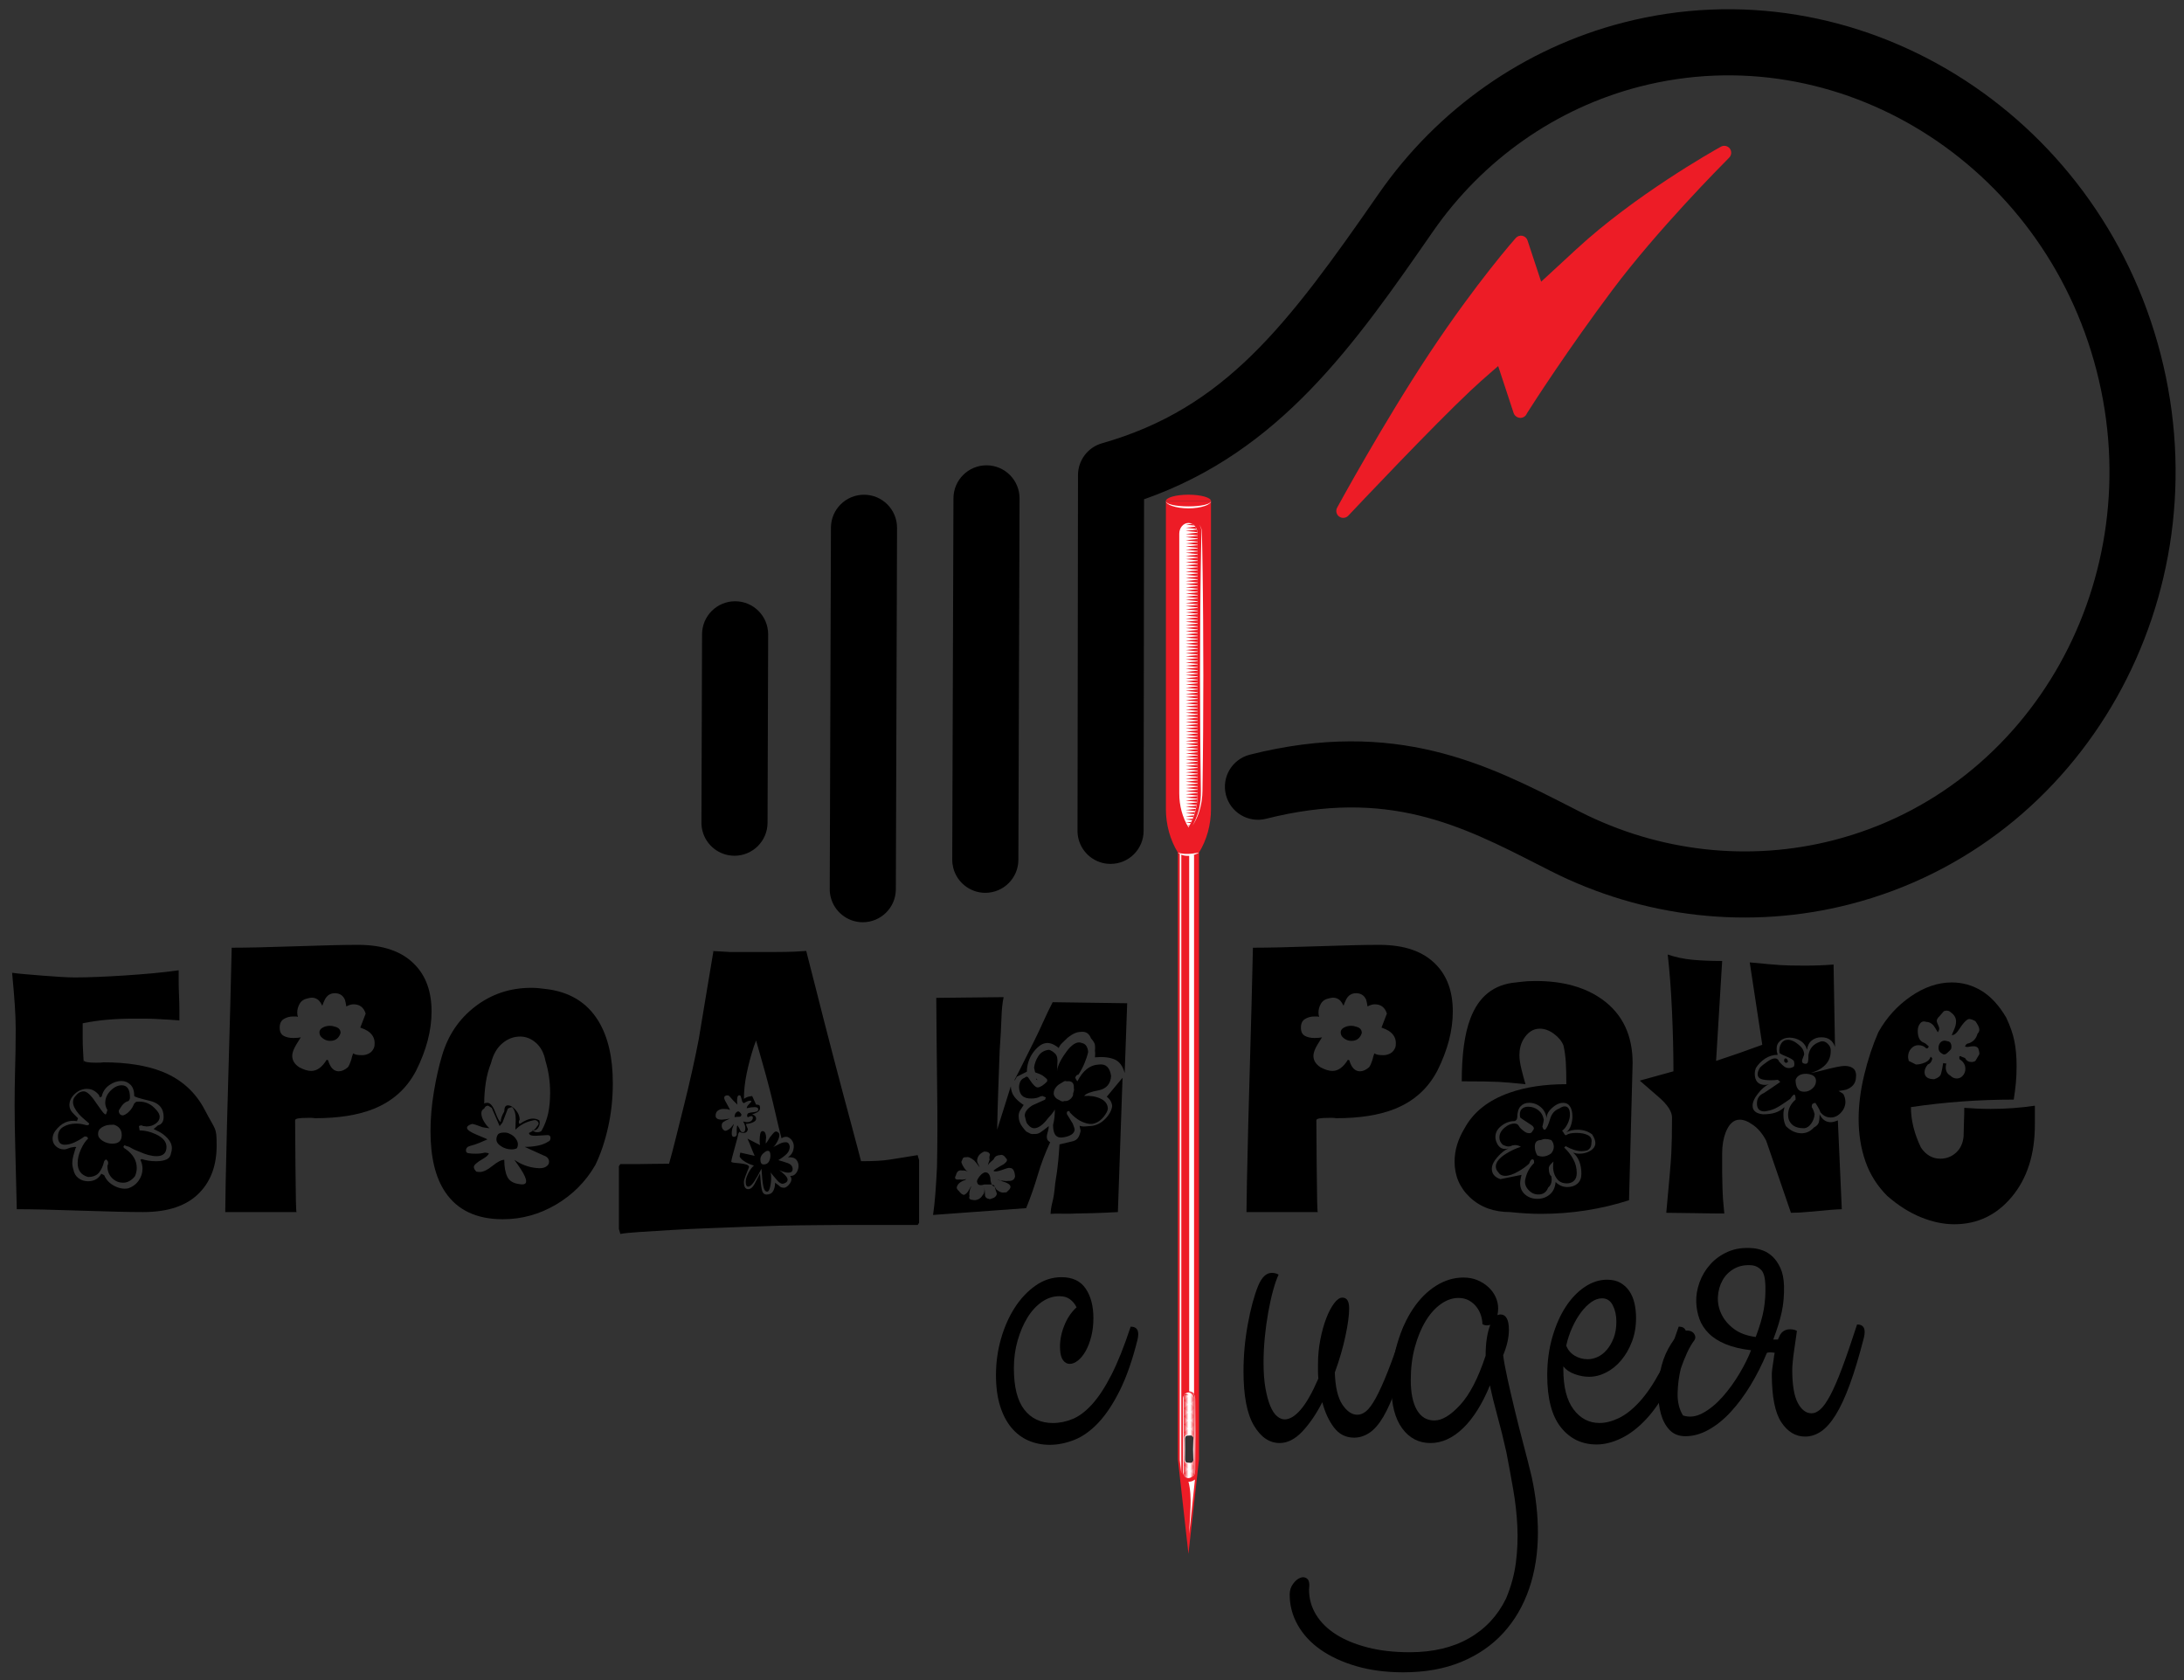 <?xml version="1.0" encoding="UTF-8"?> <!-- Generator: Adobe Illustrator 16.0.0, SVG Export Plug-In . SVG Version: 6.00 Build 0) --> <svg xmlns="http://www.w3.org/2000/svg" xmlns:xlink="http://www.w3.org/1999/xlink" version="1.1" id="Layer_1" x="0px" y="0px" width="224.25px" height="172.5px" viewBox="0 0 224.25 172.5" xml:space="preserve"><rect x="0" y="0" width="224.25" height="172.5" fill="#333333" stroke="none"/> <g> <defs> <rect id="SVGID_1_" x="-26.75" y="-56.465" width="283.465" height="283.465"></rect> </defs> <clipPath id="SVGID_2_"> <use xlink:href="#SVGID_1_" overflow="visible"></use> </clipPath> <path clip-path="url(#SVGID_2_)" fill="#ED1C26" d="M177.616,15.253c-0.21-0.277-0.604-0.364-0.914-0.192 c-0.888,0.493-8.857,4.993-14.845,10.529c-0.971,0.897-2.008,1.853-3.021,2.787l-0.593,0.545l-1.398-4.236 c-0.08-0.242-0.283-0.423-0.533-0.477c-0.118-0.024-0.243-0.017-0.361,0.022c-0.12,0.038-0.23,0.109-0.314,0.205 c-0.041,0.044-4.034,4.547-8.875,11.854c-4.756,7.18-9.421,15.751-9.466,15.83c-0.171,0.317-0.082,0.71,0.208,0.921 c0.053,0.036,0.11,0.067,0.172,0.089c0.263,0.096,0.572,0.023,0.764-0.181l0.014-0.015c0.864-0.916,8.567-9.083,12.504-12.787 c0.722-0.679,1.489-1.369,2.283-2.051l0.589-0.507l1.588,4.824c0.052,0.146,0.144,0.269,0.271,0.355 c0.137,0.096,0.291,0.142,0.445,0.139c0.271-0.007,0.528-0.182,0.635-0.435l0.043-0.079c0.657-1.038,4.187-6.522,8.756-12.628 c4.604-6.15,11.233-12.827,11.973-13.568C177.8,15.94,177.829,15.537,177.616,15.253"></path> <path clip-path="url(#SVGID_2_)" d="M110.745,86.157c-0.072-0.272-0.109-0.558-0.107-0.852l0.049-36.532 c0.003-1.515,1.01-2.845,2.466-3.26c12.605-3.584,19.005-12.067,28.404-25.612c6.053-8.723,14.966-14.967,25.102-17.578 c24.001-6.185,48.759,9.085,55.188,34.04c6.433,24.954-7.863,50.288-31.865,56.471c-10.289,2.653-21.229,1.435-30.803-3.424 l-1.133-0.577c-7.989-4.076-15.535-7.926-28.049-4.766c-1.813,0.457-3.652-0.635-4.118-2.442c-0.001-0.006-0.001-0.011-0.003-0.017 c-0.461-1.817,0.642-3.662,2.459-4.122c14.987-3.784,24.45,1.042,32.797,5.301l1.117,0.57c8.103,4.113,17.351,5.144,26.037,2.906 c20.378-5.251,32.484-26.876,26.987-48.207c-5.495-21.329-26.545-34.41-46.923-29.159c-8.556,2.205-16.093,7.487-21.217,14.874 c-8.047,11.598-15.674,22.589-29.663,27.491l-0.046,34.051c-0.002,1.875-1.525,3.392-3.399,3.388 C112.446,88.7,111.122,87.618,110.745,86.157"></path> <path clip-path="url(#SVGID_2_)" d="M97.883,89.124c-0.07-0.274-0.108-0.563-0.108-0.859l0.124-37.106 c0.006-1.875,1.531-3.389,3.405-3.383c1.876,0.008,3.389,1.529,3.382,3.406l-0.121,37.105c-0.007,1.874-1.532,3.388-3.406,3.384 C99.583,91.663,98.259,90.582,97.883,89.124"></path> <path clip-path="url(#SVGID_2_)" d="M85.304,92.143c-0.072-0.272-0.11-0.562-0.108-0.858l0.123-37.105 c0.007-1.876,1.53-3.389,3.406-3.383c1.874,0.006,3.387,1.527,3.382,3.405l-0.123,37.107c-0.007,1.872-1.53,3.386-3.406,3.382 C87.002,94.683,85.679,93.604,85.304,92.143"></path> <path clip-path="url(#SVGID_2_)" d="M72.129,85.318c-0.07-0.274-0.108-0.562-0.106-0.859l0.063-19.341 c0.007-1.875,1.53-3.389,3.406-3.383c1.874,0.006,3.387,1.528,3.382,3.406l-0.063,19.34c-0.006,1.874-1.532,3.387-3.406,3.383 C73.83,87.857,72.505,86.779,72.129,85.318"></path> <path clip-path="url(#SVGID_2_)" d="M1.244,99.88c0.343,0.051,0.797,0.1,1.361,0.147c0.564,0.05,1.159,0.099,1.784,0.148 c0.625,0.049,1.232,0.092,1.82,0.128c0.589,0.036,1.079,0.055,1.472,0.055c0.711,0,1.508-0.019,2.39-0.055 c0.883-0.036,1.796-0.085,2.74-0.147c0.944-0.061,1.888-0.135,2.833-0.22c0.943-0.086,1.844-0.19,2.703-0.313v1.121 c0,0.43,0.012,0.926,0.037,1.49c0.024,0.564,0.036,1.061,0.036,1.49v1.047c-0.27-0.023-0.613-0.048-1.029-0.073 c-0.417-0.024-0.852-0.049-1.306-0.073c-0.454-0.023-0.889-0.037-1.306-0.037h-1.03c-0.932,0-1.833,0.037-2.703,0.11 c-0.871,0.073-1.723,0.197-2.556,0.368v1.471c0,0.491,0.012,0.934,0.037,1.324c0.024,0.393,0.049,0.846,0.073,1.362v-0.368 c0,0.171,0.417,0.257,1.251,0.257c0.392,0,0.649-0.012,0.772-0.037c2.403,0,4.414,0.32,6.032,0.956 c1.962,0.785,3.421,2.097,4.377,3.937c0.269,0.514,0.484,0.906,0.644,1.177c0.159,0.27,0.281,0.502,0.367,0.699 c0.086,0.195,0.141,0.417,0.166,0.661c0.024,0.245,0.037,0.613,0.037,1.104c0,2.011-0.577,3.618-1.729,4.819 c-1.275,1.348-3.212,2.021-5.811,2.021c-0.712,0-1.6-0.011-2.667-0.037c-1.066-0.022-2.323-0.06-3.77-0.109 c-1.447-0.05-2.709-0.085-3.788-0.111c-1.079-0.023-1.999-0.036-2.758-0.036c-0.025-1.03-0.05-2.035-0.074-3.016 c-0.025-0.981-0.049-1.974-0.074-2.979c-0.049-1.813-0.073-3.347-0.073-4.597c0-1.251,0.012-2.336,0.037-3.255 c0.023-0.92,0.042-1.735,0.055-2.447c0.012-0.711,0.018-1.44,0.018-2.188c0-0.746-0.031-1.574-0.092-2.482 C1.458,102.283,1.367,101.181,1.244,99.88 M13.124,122.021c0.466-0.146,0.833-0.41,1.104-0.79c0.269-0.379,0.404-0.791,0.404-1.232 c0-0.317-0.073-0.625-0.22-0.92l0.147-0.073c0.441,0.147,0.931,0.222,1.471,0.222c0.441,0,0.796-0.062,1.067-0.185 c0.269-0.123,0.428-0.354,0.478-0.698c0.049-0.148,0.073-0.294,0.073-0.442c0-0.368-0.147-0.711-0.441-1.03 c-0.294-0.317-0.625-0.563-0.993-0.734l-0.442-0.222c0.098-0.072,0.184-0.141,0.258-0.202c0.073-0.061,0.135-0.115,0.184-0.165 c0.391-0.098,0.588-0.393,0.588-0.883c0-0.883-0.49-1.435-1.471-1.654c-0.957-0.222-1.471-0.381-1.545-0.479 c0-0.514-0.128-0.9-0.386-1.158c-0.257-0.258-0.57-0.387-0.938-0.387c-0.417,0-0.821,0.136-1.213,0.406 c-0.393,0.269-0.65,0.625-0.773,1.065c0,0.1-0.049,0.16-0.147,0.185c-0.099,0.024-0.147-0.037-0.147-0.185 c-0.344-0.44-0.761-0.662-1.251-0.662c-0.466,0-0.882,0.173-1.25,0.516c-0.368,0.343-0.552,0.723-0.552,1.14 c0,0.344,0.159,0.662,0.478,0.956l0.405,0.405c-0.025,0.049-0.043,0.098-0.055,0.146c-0.013,0.051-0.031,0.1-0.056,0.147 c-0.882-0.147-1.631,0.197-2.243,1.03c-0.172,0.244-0.258,0.503-0.258,0.771c0,0.32,0.117,0.583,0.35,0.791 c0.232,0.209,0.508,0.313,0.827,0.313c0.148,0,0.368-0.062,0.662-0.185l0.442-0.074c0.048,0,0.092,0.008,0.129,0.019 c0.036,0.013,0.018,0.056-0.056,0.129c-0.073,0.221-0.147,0.473-0.22,0.754c-0.074,0.282-0.111,0.522-0.111,0.718 c0,0.245,0.037,0.479,0.111,0.698c0.073,0.393,0.251,0.694,0.533,0.902c0.282,0.208,0.607,0.312,0.974,0.312 c0.613,0,1.067-0.258,1.361-0.771l0.295,0.146c0.196,0.466,0.533,0.827,1.011,1.085C12.187,122.003,12.658,122.097,13.124,122.021 M13.859,120.771c-0.368,0.441-0.773,0.663-1.214,0.663s-0.822-0.16-1.14-0.479c-0.319-0.317-0.478-0.734-0.478-1.25 c0.147-0.295,0.097-0.516-0.147-0.662c-0.074,0.05-0.135,0.11-0.184,0.185c-0.123,0.514-0.307,0.914-0.552,1.194 c-0.246,0.282-0.613,0.424-1.104,0.424c-0.711-0.197-1.066-0.675-1.066-1.436c0-0.44,0.11-0.906,0.331-1.396 c0.221-0.491,0.465-0.859,0.735-1.104c-0.024-0.171-0.146-0.245-0.367-0.221c-0.295,0.221-0.625,0.417-0.993,0.589 c-0.368,0.172-0.712,0.257-1.03,0.257c-0.466,0-0.699-0.281-0.699-0.846c0-0.441,0.184-0.772,0.552-0.993 c0.368-0.22,0.809-0.331,1.324-0.331c0.294,0,0.576,0.037,0.846,0.111c0.221,0.073,0.367,0.073,0.441,0 c0.074-0.074,0.049-0.147-0.074-0.222c-0.441-0.366-0.76-0.661-0.956-0.883c-0.392-0.465-0.588-0.87-0.588-1.213 c0-0.245,0.085-0.454,0.257-0.626c0.245-0.318,0.527-0.477,0.846-0.477c0.318,0,0.723,0.366,1.214,1.103 c0.49,0.711,0.785,1.104,0.883,1.177c0.097,0.099,0.165,0.11,0.202,0.036c0.037-0.073,0.079-0.208,0.129-0.403 c-0.147-0.245-0.221-0.49-0.221-0.736c0-0.465,0.184-0.882,0.552-1.251c0.368-0.367,0.747-0.551,1.14-0.551 c0.563,0,0.846,0.418,0.846,1.251c0,0.146-0.05,0.269-0.147,0.367c-0.344,0.073-0.65,0.355-0.92,0.847 c-0.098,0.097-0.11,0.226-0.036,0.385c0.073,0.16,0.195,0.24,0.367,0.24c0.074,0,0.172-0.038,0.294-0.111 c0.392-0.245,0.687-0.612,0.883-1.103c0.123-0.122,0.196-0.185,0.221-0.185c0.736-0.073,1.348,0.135,1.839,0.625 c0.368,0.344,0.551,0.65,0.551,0.92c0,0.271-0.134,0.503-0.404,0.698c-0.27,0.198-0.588,0.295-0.956,0.295 c-0.099-0.023-0.209-0.037-0.331-0.037c-0.123-0.098-0.27-0.098-0.441,0l0.073,0.441c0.539,0,1.103,0.135,1.692,0.405 c0.711,0.344,1.067,0.771,1.067,1.286c0,0.64-0.344,0.957-1.031,0.957c-0.49,0-1.091-0.158-1.801-0.479 c-0.123-0.048-0.271-0.11-0.442-0.183c-0.172-0.074-0.356-0.173-0.552-0.296l-0.368-0.109c-0.073-0.074-0.141-0.062-0.202,0.037 c-0.061,0.098,0.006,0.195,0.202,0.294c0.76,0.54,1.141,1.189,1.141,1.949C14.043,120.195,13.981,120.478,13.859,120.771 M12.499,116.542c0-0.539-0.27-0.896-0.809-1.066c-0.123,0-0.276,0.006-0.46,0.018c-0.184,0.013-0.362,0.056-0.533,0.129 c-0.172,0.073-0.319,0.172-0.442,0.294c-0.123,0.123-0.184,0.295-0.184,0.517c0,0.269,0.153,0.502,0.46,0.697 c0.306,0.196,0.644,0.294,1.011,0.294C12.18,117.424,12.499,117.13,12.499,116.542"></path> <path clip-path="url(#SVGID_2_)" d="M36.773,97.012c2.575,0,4.512,0.674,5.811,2.023c1.153,1.176,1.729,2.783,1.729,4.817 c0,1.938-0.527,3.96-1.582,6.068c-0.956,1.839-2.415,3.152-4.377,3.936c-1.593,0.639-3.604,0.956-6.031,0.956 c-0.098-0.023-0.209-0.035-0.331-0.035H31.55c-0.392,0-0.698,0.018-0.919,0.054c-0.221,0.038-0.331,0.104-0.331,0.203v-0.368 c0,0.049,0.012,1.691,0.036,4.929c0.025,3.236,0.061,4.855,0.111,4.855h-7.319c0-1.055,0.06-4.096,0.183-9.121 c0.025-0.933,0.135-4.942,0.332-12.028c0.048-1.986,0.097-3.983,0.147-5.995c1.495,0,3.678-0.049,6.546-0.146 C33.206,97.061,35.351,97.012,36.773,97.012 M35.56,103.338c-0.05-0.318-0.099-0.551-0.148-0.699 c-0.196-0.44-0.539-0.662-1.03-0.662c-0.466,0-0.809,0.222-1.03,0.662c-0.098,0.196-0.183,0.404-0.257,0.625 c-0.123-0.244-0.233-0.416-0.331-0.515c-0.294-0.294-0.662-0.379-1.103-0.257c-0.417,0.073-0.712,0.257-0.883,0.551 c-0.172,0.295-0.258,0.602-0.258,0.92c0,0.147,0.025,0.294,0.074,0.442c-0.074-0.025-0.147-0.037-0.221-0.037h-0.294 c-0.344,0-0.656,0.086-0.938,0.257c-0.282,0.172-0.423,0.466-0.423,0.883s0.135,0.698,0.405,0.846s0.601,0.222,0.993,0.222 c0.171,0,0.319-0.006,0.441-0.02c0.123-0.012,0.233-0.029,0.331-0.055c-0.368,0.563-0.607,0.975-0.717,1.231 c-0.11,0.259-0.165,0.484-0.165,0.681c0,0.466,0.244,0.858,0.735,1.177c0.465,0.246,0.87,0.368,1.214,0.368 c0.588,0,1.115-0.379,1.582-1.14l0.147,0.036c0.22,0.762,0.588,1.142,1.103,1.142c0.294,0,0.601-0.135,0.919-0.406 c0.098-0.097,0.221-0.367,0.368-0.808c0.025-0.148,0.086-0.356,0.184-0.626c0.123,0.073,0.251,0.123,0.386,0.146 c0.135,0.025,0.313,0.037,0.534,0.037c0.269,0,0.52-0.067,0.754-0.202c0.232-0.135,0.398-0.35,0.496-0.644 c0.025-0.099,0.037-0.233,0.037-0.405c0-0.514-0.245-0.931-0.736-1.25c-0.147-0.097-0.392-0.208-0.735-0.331l0.551-1.434 c-0.196-0.639-0.613-0.956-1.25-0.956C36.074,103.118,35.829,103.19,35.56,103.338 M34.456,105.434 c0.343,0.1,0.515,0.309,0.515,0.626c-0.172,0.539-0.528,0.81-1.067,0.81c-0.367,0-0.686-0.147-0.956-0.442 c-0.098-0.122-0.147-0.269-0.147-0.44c0-0.196,0.11-0.355,0.331-0.479c0.22-0.123,0.466-0.184,0.736-0.184 C34.063,105.324,34.259,105.361,34.456,105.434"></path> <path clip-path="url(#SVGID_2_)" d="M55.972,101.536c2.476,0.27,4.303,1.374,5.48,3.31c0.981,1.618,1.471,3.739,1.471,6.362 c0,1.595-0.165,3.122-0.496,4.58c-0.331,1.46-0.767,2.739-1.306,3.843c-0.981,1.693-2.323,3.041-4.027,4.046 c-1.705,1.005-3.525,1.508-5.462,1.508c-2.697,0-4.671-0.932-5.921-2.795c-1.006-1.495-1.508-3.58-1.508-6.253 c0-1.299,0.116-2.647,0.349-4.046c0.233-1.397,0.509-2.623,0.827-3.677c0.613-2.109,1.753-3.801,3.421-5.076 c1.667-1.275,3.58-1.913,5.738-1.913C55.002,101.425,55.481,101.462,55.972,101.536 M50.124,113.525 c-0.196,0-0.331,0.099-0.404,0.294c-0.197,0.099-0.295,0.259-0.295,0.479c0,0.271,0.092,0.558,0.276,0.865 c0.184,0.306,0.374,0.532,0.57,0.68c-0.245-0.024-0.491-0.06-0.735-0.11c-0.565-0.221-0.92-0.331-1.067-0.331 c-0.343,0.099-0.515,0.233-0.515,0.404c0,0.197,0.343,0.437,1.03,0.718c0.686,0.282,1.042,0.436,1.066,0.459 c-0.22,0.1-0.49,0.217-0.809,0.35c-0.319,0.136-0.631,0.24-0.937,0.313c-0.307,0.074-0.46,0.233-0.46,0.479 c0,0.195,0.122,0.293,0.367,0.293c0.148,0.025,0.368,0.038,0.663,0.038c0.318,0,0.625-0.038,0.919-0.111 c0.221,0.025,0.355,0.05,0.405,0.073c-0.05,0.172-0.246,0.356-0.589,0.552c-0.638,0.368-0.956,0.651-0.956,0.846 c0,0.147,0.085,0.309,0.257,0.479c0.074,0.024,0.196,0.038,0.368,0.038c0.343,0,0.772-0.208,1.287-0.625 c0.516-0.417,0.92-0.626,1.214-0.626c0,0.734,0.104,1.317,0.313,1.747c0.208,0.429,0.631,0.68,1.269,0.754 c0.441,0.074,0.662-0.024,0.662-0.294c0-0.271-0.184-0.688-0.552-1.251c-0.172-0.271-0.392-0.588-0.662-0.956 c0.711,0.49,1.471,0.771,2.28,0.845c0.417,0.05,0.736,0.007,0.957-0.128c0.22-0.134,0.331-0.3,0.331-0.497 c0-0.318-0.184-0.539-0.552-0.662l-1.949-0.883c0.465,0,0.913-0.042,1.342-0.128c0.429-0.086,0.791-0.227,1.085-0.423 c0.147-0.049,0.221-0.171,0.221-0.368c0-0.196-0.098-0.294-0.294-0.294c-0.442,0.024-0.871,0.049-1.288,0.074 c-0.417,0-0.625-0.099-0.625-0.294c0.392-0.173,0.674-0.406,0.846-0.699c0.196-0.197,0.184-0.38-0.037-0.553 c-0.098-0.072-0.233-0.086-0.404-0.036c-0.712,0.146-1.312,0.466-1.803,0.957c0-0.222,0.013-0.576,0.037-1.068 c0-0.563-0.123-0.98-0.368-1.25c-0.098,0-0.245,0.049-0.441,0.146c-0.196,0.491-0.38,0.971-0.552,1.435 c-0.098,0.123-0.196,0.246-0.294,0.369c-0.27-0.613-0.54-1.239-0.809-1.876L50.124,113.525z M56.008,108.928 c-0.147-0.784-0.466-1.396-0.956-1.839c-0.491-0.441-1.043-0.662-1.655-0.662c-0.663,0-1.27,0.234-1.821,0.699 c-0.552,0.466-0.938,1.14-1.158,2.022c-0.246,0.613-0.424,1.275-0.534,1.986c-0.11,0.712-0.165,1.435-0.165,2.17 c0.073-0.049,0.183-0.073,0.33-0.073c0.295,0,0.564,0.325,0.81,0.976c0.245,0.648,0.429,0.974,0.552,0.974 c0-0.294,0.122-0.648,0.367-1.065c0-0.417,0.122-0.626,0.368-0.626c0.27,0,0.539,0.159,0.809,0.478 c0.27,0.32,0.405,0.651,0.405,0.993c-0.123,0.172-0.123,0.32,0,0.441c0.245-0.171,0.484-0.307,0.717-0.403 c0.233-0.099,0.447-0.148,0.644-0.148c0.244,0,0.465,0.063,0.662,0.185c0.073,0.246,0.036,0.49-0.111,0.735 s-0.355,0.331-0.625,0.257c0.147,0.147,0.318,0.222,0.515,0.222c0.196,0,0.343-0.049,0.442-0.147 c0.318-0.563,0.545-1.159,0.68-1.784c0.134-0.625,0.202-1.33,0.202-2.114C56.486,111.049,56.327,109.958,56.008,108.928 M52.293,116.395c0.318,0.123,0.564,0.331,0.736,0.625c0.097,0.147,0.147,0.308,0.147,0.479c0,0.146-0.037,0.282-0.111,0.403 c-0.147,0.073-0.331,0.11-0.551,0.11c-0.368,0-0.718-0.103-1.048-0.312c-0.331-0.208-0.497-0.448-0.497-0.719 c0-0.146,0.043-0.3,0.129-0.459c0.086-0.158,0.313-0.238,0.68-0.238C52,116.285,52.17,116.322,52.293,116.395"></path> <path clip-path="url(#SVGID_2_)" d="M68.697,119.484c0.171-0.589,0.392-1.422,0.662-2.502l0.864-3.457 c0.307-1.226,0.595-2.444,0.865-3.658c0.269-1.215,0.49-2.275,0.662-3.183c0.245-1.52,0.496-3.034,0.754-4.542 c0.258-1.509,0.508-3.01,0.754-4.506h0.22h-0.441c0.515,0.025,1.152,0.063,1.913,0.111h4.708c0.784,0,1.434-0.014,1.949-0.038 c0.515-0.024,0.907-0.048,1.177-0.073c0.049,0.197,0.159,0.632,0.331,1.306c0.171,0.676,0.386,1.516,0.644,2.52 c0.257,1.006,0.539,2.115,0.845,3.329c0.307,1.213,0.626,2.445,0.957,3.695c0.331,1.252,0.656,2.483,0.974,3.696 c0.319,1.214,0.613,2.313,0.883,3.292c0.27,0.982,0.49,1.81,0.662,2.484c0.171,0.673,0.282,1.097,0.331,1.268 c0.638,0,1.189-0.012,1.655-0.037c0.466-0.022,0.902-0.066,1.306-0.129c0.405-0.061,0.828-0.128,1.269-0.202 c0.441-0.072,0.968-0.158,1.581-0.257l0.147,0.516v6.436l-0.147,0.221h-1.213h-1.986h-2.428h-2.52 c-0.821,0-1.593,0.007-2.316,0.019c-0.724,0.012-1.319,0.019-1.784,0.019c-0.418,0-1.104,0.013-2.06,0.036 c-0.956,0.025-2.048,0.063-3.274,0.111c-1.226,0.048-2.513,0.097-3.861,0.146c-1.349,0.049-2.63,0.11-3.844,0.185 c-1.214,0.072-2.293,0.14-3.236,0.202c-0.945,0.061-1.613,0.129-2.005,0.201l-0.147-0.515v-6.436l0.147-0.222h0.975h1.011 c0.368,0,0.791-0.006,1.269-0.019C67.428,119.491,68.011,119.484,68.697,119.484 M75.354,115.401c0,0.051-0.036,0.16-0.11,0.331 c-0.074,0.173-0.11,0.393-0.11,0.662c0,0.222,0.073,0.331,0.22,0.331s0.245-0.074,0.295-0.221v-0.551 c0-0.222,0.024-0.356,0.073-0.405c0.147,0.221,0.245,0.393,0.294,0.515c0.049,0.123,0.135,0.185,0.258,0.185 c0.171,0,0.257-0.135,0.257-0.405c0-0.147-0.024-0.276-0.073-0.386c-0.05-0.111-0.098-0.214-0.148-0.313 c0.197,0.05,0.319,0.074,0.369,0.074c0.22,0,0.379-0.049,0.478-0.147c0.097-0.098,0.147-0.195,0.147-0.294 c0-0.123-0.05-0.185-0.147-0.185c-0.099,0-0.209,0.037-0.332,0.111c-0.073,0-0.11-0.05-0.11-0.147c0-0.146,0.055-0.239,0.166-0.275 c0.11-0.036,0.239-0.062,0.386-0.073c0.147-0.013,0.282-0.038,0.405-0.074c0.122-0.037,0.183-0.116,0.183-0.239 c0-0.146-0.123-0.221-0.367-0.221c-0.246,0-0.516,0.036-0.809,0.111v-0.037c0-0.099,0.079-0.228,0.238-0.387 c0.159-0.158,0.24-0.251,0.24-0.276c0-0.048-0.05-0.073-0.147-0.073c-0.148,0-0.356,0.086-0.626,0.258 c-0.098-0.05-0.16-0.116-0.184-0.203c-0.024-0.085-0.049-0.177-0.073-0.274c-0.025-0.099-0.05-0.178-0.074-0.24 c-0.024-0.06-0.073-0.092-0.147-0.092c-0.147,0-0.221,0.161-0.221,0.479v0.185c0,0.072,0.013,0.171,0.037,0.294 c-0.294-0.271-0.515-0.497-0.662-0.682c-0.147-0.184-0.257-0.275-0.331-0.275c-0.245,0-0.368,0.086-0.368,0.258 c0,0.074,0.031,0.172,0.092,0.294c0.061,0.123,0.129,0.245,0.203,0.368c0.073,0.122,0.14,0.246,0.202,0.368 c0.061,0.123,0.092,0.195,0.092,0.22c-0.099-0.049-0.19-0.079-0.276-0.092c-0.086-0.011-0.227-0.019-0.423-0.019 c-0.197,0-0.374,0.057-0.533,0.166c-0.16,0.11-0.24,0.288-0.24,0.533c0,0.271,0.221,0.404,0.662,0.404 c0.049,0,0.166-0.011,0.35-0.037c0.184-0.023,0.337-0.048,0.46-0.073c-0.344,0.148-0.57,0.265-0.681,0.351 c-0.11,0.086-0.165,0.201-0.165,0.349c0,0.172,0.042,0.307,0.129,0.405c0.085,0.098,0.165,0.146,0.238,0.146 c0.098,0,0.221-0.049,0.368-0.146C74.987,115.855,75.158,115.672,75.354,115.401 M80.246,116.873 c-0.196-0.736-0.393-1.539-0.588-2.409c-0.197-0.87-0.411-1.759-0.644-2.667c-0.233-0.907-0.473-1.784-0.717-2.63 c-0.245-0.845-0.466-1.624-0.662-2.334l-0.221,0.587c-0.319,0.981-0.57,1.926-0.754,2.832c-0.184,0.908-0.276,1.766-0.276,2.576 c0.171-0.123,0.35-0.203,0.533-0.24c0.184-0.037,0.288-0.055,0.313-0.055l0.405,0.883c0.147,0,0.251,0.018,0.312,0.055 c0.061,0.036,0.092,0.141,0.092,0.313c0,0.269-0.27,0.477-0.809,0.625c0.27,0.098,0.405,0.244,0.405,0.44 c0,0.123-0.056,0.221-0.166,0.294c-0.11,0.074-0.227,0.129-0.349,0.166c-0.123,0.036-0.295,0.067-0.515,0.092 c0,0.099,0.061,0.271,0.184,0.516c0,0.074-0.031,0.16-0.092,0.257c-0.062,0.099-0.19,0.148-0.387,0.148 c-0.122,0-0.257-0.037-0.404-0.111l-0.11,0.221c0,0.073-0.037,0.245-0.111,0.516c-0.073,0.269-0.153,0.563-0.239,0.883 c-0.086,0.317-0.165,0.612-0.239,0.882c-0.073,0.27-0.11,0.441-0.11,0.515c-0.049,0.073,0.03,0.123,0.239,0.148 c0.208,0.023,0.435,0.048,0.68,0.073c0.245,0.023,0.46,0.066,0.644,0.129c0.184,0.061,0.263,0.152,0.239,0.274 c-0.123,0.294-0.239,0.589-0.349,0.883c-0.111,0.294-0.166,0.504-0.166,0.625c0,0.491,0.147,0.736,0.441,0.736 c0.245,0,0.466-0.184,0.663-0.552c0.195-0.368,0.379-0.724,0.551-1.067c0.049,0.785,0.111,1.343,0.184,1.674 c0.074,0.331,0.233,0.497,0.478,0.497c0.319,0,0.546-0.115,0.681-0.35c0.134-0.233,0.202-0.521,0.202-0.864 c0.245,0.172,0.41,0.3,0.496,0.386c0.086,0.087,0.227,0.13,0.424,0.13c0.097,0,0.202-0.043,0.312-0.13 c0.111-0.086,0.208-0.189,0.294-0.313c0.086-0.122,0.135-0.251,0.148-0.385c0.011-0.136-0.032-0.265-0.129-0.388 c0.245,0.024,0.447-0.067,0.607-0.275c0.159-0.208,0.244-0.441,0.257-0.699c0.012-0.258-0.062-0.484-0.221-0.68 c-0.159-0.196-0.447-0.282-0.864-0.257c0.294-0.197,0.478-0.448,0.552-0.755c0.073-0.307,0.061-0.569-0.037-0.791 c-0.098-0.221-0.252-0.387-0.46-0.496C80.755,116.67,80.515,116.702,80.246,116.873 M76.016,114.261 c0.074,0.074,0.111,0.136,0.111,0.185c0,0.146-0.087,0.222-0.258,0.222s-0.319,0.012-0.441,0.036c0-0.196,0.043-0.344,0.128-0.442 c0.086-0.097,0.166-0.146,0.24-0.146C75.869,114.115,75.943,114.164,76.016,114.261 M78.186,120 c-0.27,0.539-0.521,0.979-0.754,1.324c-0.233,0.343-0.435,0.514-0.607,0.514c-0.171,0-0.257-0.159-0.257-0.479 c0-0.194,0.043-0.397,0.129-0.606c0.086-0.208,0.177-0.392,0.275-0.551c0.098-0.16,0.197-0.288,0.295-0.388 c0.098-0.098,0.147-0.134,0.147-0.108c0-0.025-0.062-0.057-0.184-0.093c-0.123-0.036-0.264-0.093-0.423-0.165 c-0.16-0.073-0.325-0.173-0.497-0.295c-0.171-0.122-0.294-0.258-0.367-0.404c0.024-0.196,0.048-0.332,0.073-0.405l1.472,0.331 c-0.123-0.269-0.246-0.563-0.368-0.883c-0.123-0.318-0.246-0.612-0.368-0.882l1.287,0.662c-0.025-0.122-0.037-0.239-0.037-0.351 v-0.239c0-0.171,0.019-0.354,0.055-0.551c0.038-0.196,0.117-0.295,0.24-0.295c0.122,0,0.214,0.069,0.276,0.202 c0.061,0.136,0.091,0.289,0.091,0.46c-0.024,0.148-0.036,0.277-0.036,0.387v0.238c0.171-0.22,0.306-0.428,0.405-0.625 c0.122-0.147,0.238-0.288,0.349-0.423c0.11-0.134,0.214-0.202,0.312-0.202c0.049,0,0.116,0.032,0.203,0.092 c0.085,0.063,0.128,0.153,0.128,0.276c0,0.197-0.079,0.436-0.239,0.717c-0.159,0.283-0.3,0.46-0.422,0.533 c0.269-0.147,0.508-0.27,0.716-0.368c0.208-0.097,0.411-0.146,0.607-0.146c0.221,0,0.356,0.146,0.405,0.441 c0,0.294-0.104,0.546-0.312,0.754c-0.209,0.208-0.497,0.423-0.865,0.645c0.269,0.072,0.582,0.172,0.938,0.294 c0.355,0.123,0.533,0.331,0.533,0.625c0,0.246-0.147,0.367-0.441,0.367c-0.172,0-0.381-0.042-0.625-0.129 c-0.246-0.085-0.393-0.165-0.442-0.238c0.662,0.49,0.993,0.846,0.993,1.066c0,0.147-0.067,0.257-0.202,0.331 c-0.135,0.073-0.239,0.11-0.313,0.11c-0.172,0-0.362-0.123-0.57-0.368s-0.447-0.527-0.717-0.845c0.074,0.072,0.11,0.269,0.11,0.587 c0,0.344-0.036,0.669-0.11,0.975c-0.074,0.309-0.172,0.46-0.294,0.46c-0.197,0-0.331-0.188-0.405-0.569 C78.297,121.402,78.235,120.808,78.186,120 M78.554,118.271c-0.319,0.222-0.478,0.479-0.478,0.772c0,0.343,0.11,0.515,0.331,0.515 c0.245,0,0.423-0.092,0.533-0.275c0.111-0.185,0.166-0.398,0.166-0.645c0-0.318-0.086-0.477-0.258-0.477 C78.75,118.161,78.652,118.197,78.554,118.271"></path> <path clip-path="url(#SVGID_2_)" d="M107.831,117.277c-0.515,1.104-0.938,2.22-1.269,3.348s-0.73,2.268-1.195,3.421l-9.563,0.698 c0.098-0.662,0.178-1.398,0.239-2.206c0.061-0.811,0.117-1.718,0.166-2.724c0.049-2.353,0.055-4.965,0.018-7.834 c-0.037-2.868-0.067-6.044-0.092-9.524l6.915-0.075c-0.123,0.589-0.197,1.3-0.221,2.134s-0.086,1.949-0.184,3.347 c-0.049,1.35-0.098,2.703-0.147,4.064s-0.086,2.716-0.11,4.064l1.398-4.45c0.024,0.418,0.147,0.771,0.367,1.066 c0.221,0.294,0.539,0.576,0.957,0.847c-0.123,0.172-0.239,0.349-0.35,0.532c-0.11,0.185-0.165,0.374-0.165,0.57 c0,0.294,0.055,0.558,0.165,0.79c0.111,0.234,0.313,0.51,0.607,0.828c0.123,0.074,0.251,0.142,0.386,0.203 c0.135,0.061,0.264,0.08,0.387,0.055c0.244,0.025,0.465-0.024,0.662-0.146c0.195-0.122,0.489-0.344,0.882-0.662 c0,0.172-0.024,0.337-0.073,0.496c-0.05,0.159-0.087,0.307-0.111,0.44c-0.024,0.136-0.018,0.264,0.018,0.387 C107.556,117.069,107.66,117.18,107.831,117.277 M101.063,121.912c0.049,0.27,0.073,0.526,0.073,0.771s0.172,0.394,0.515,0.442 l0.405-0.148c0.196-0.122,0.294-0.269,0.294-0.439c-0.049-0.148-0.098-0.295-0.147-0.442s-0.074-0.233-0.074-0.257 c0.025,0.049,0.055,0.098,0.093,0.146c0.036,0.05,0.066,0.099,0.091,0.146c0.319,0.271,0.601,0.369,0.846,0.295 c0.098,0.025,0.178,0.006,0.239-0.055c0.061-0.062,0.141-0.142,0.24-0.24c0.244-0.293,0.11-0.539-0.405-0.735 c-0.172-0.049-0.331-0.104-0.478-0.165c-0.148-0.061-0.282-0.116-0.405-0.166l0.294,0.148c0.196,0,0.362,0.012,0.497,0.036 c0.134,0.024,0.263,0.024,0.386,0c0.417,0.024,0.65-0.135,0.699-0.479c-0.049-0.589-0.233-0.87-0.552-0.847 c-0.049-0.023-0.153-0.011-0.312,0.038c-0.16,0.049-0.338,0.109-0.534,0.183c-0.441,0.148-0.711,0.172-0.809,0.074 c0-0.074,0.355-0.306,1.067-0.699c0.318-0.245,0.391-0.44,0.221-0.588c-0.197-0.295-0.405-0.405-0.626-0.331 c-0.123,0-0.245,0.03-0.368,0.092s-0.22,0.179-0.294,0.351c-0.441,0.367-0.638,0.587-0.588,0.662 c-0.025-0.025,0.036-0.245,0.184-0.662c-0.05-0.148-0.037-0.308,0.036-0.479c-0.049-0.221-0.245-0.331-0.588-0.331 c-0.466,0.196-0.712,0.503-0.736,0.92c0,0.122,0.031,0.232,0.092,0.331s0.116,0.222,0.166,0.367 c-0.123-0.171-0.234-0.317-0.331-0.44c-0.099-0.122-0.172-0.208-0.221-0.258c-0.368-0.295-0.638-0.404-0.809-0.331 c-0.197-0.024-0.319,0.018-0.368,0.129c-0.049,0.109-0.098,0.227-0.147,0.349c0.049,0.221,0.184,0.479,0.405,0.772 c0.049,0.051,0.091,0.093,0.128,0.13c0.037,0.036,0.08,0.066,0.129,0.092c-0.197-0.099-0.393-0.135-0.588-0.111 c-0.32-0.073-0.528,0.086-0.626,0.479c-0.196,0.343-0.074,0.489,0.368,0.44c0.171,0.025,0.325,0.025,0.46,0 c0.134-0.023,0.214-0.037,0.239-0.037c-0.074,0.073-0.197,0.136-0.368,0.185c-0.368,0.172-0.576,0.404-0.625,0.698 c0.024,0.123,0.098,0.233,0.221,0.331c0.195,0.27,0.379,0.404,0.551,0.404c0.098-0.049,0.19-0.116,0.276-0.202 c0.086-0.086,0.177-0.227,0.276-0.423c0.048-0.097,0.122-0.196,0.22-0.294c-0.123,0.197-0.183,0.331-0.183,0.405 c-0.074,0.343-0.087,0.551-0.037,0.625c-0.099,0.245,0,0.38,0.294,0.403c0.196,0.051,0.392,0.031,0.588-0.055 c0.197-0.086,0.356-0.239,0.478-0.46C101.063,122.562,101.113,122.304,101.063,121.912 M101.688,120.956 c0.024,0.54,0.171,0.834,0.441,0.883c-0.024-0.171-0.233-0.246-0.625-0.221h-0.441c-0.442,0.146-0.687,0.061-0.736-0.259 c-0.024-0.072-0.006-0.165,0.055-0.274c0.061-0.111,0.135-0.222,0.221-0.331c0.086-0.111,0.184-0.203,0.294-0.277 c0.111-0.073,0.203-0.109,0.276-0.109C101.443,120.367,101.616,120.563,101.688,120.956 M115.738,103.007l-0.258,7.172 c-0.196-0.735-0.551-1.208-1.066-1.416s-1.177-0.276-1.986-0.202c0-0.074,0.006-0.166,0.018-0.275 c0.012-0.111,0.006-0.239-0.018-0.387c0.024-0.221,0.024-0.423,0-0.606c-0.025-0.185-0.16-0.411-0.405-0.681 c-0.196-0.516-0.551-0.735-1.067-0.662c-0.392,0-0.833,0.196-1.323,0.589c-0.197,0.195-0.386,0.381-0.571,0.551 c-0.184,0.172-0.3,0.344-0.349,0.515c-0.441-0.367-0.859-0.539-1.251-0.515c-0.27,0.024-0.521,0.129-0.754,0.313 c-0.233,0.186-0.447,0.411-0.643,0.682c-0.196,0.27-0.35,0.576-0.46,0.92c-0.11,0.343-0.166,0.686-0.166,1.028l-1.029,0.516 c-0.099,0.197-0.172,0.318-0.221,0.368c-0.025,0.023-0.037,0.023-0.037,0c0.147-0.271,0.319-0.602,0.515-0.993 c0.171-0.343,0.38-0.76,0.625-1.25c0.246-0.491,0.539-1.08,0.883-1.767c0.343-0.687,0.662-1.36,0.956-2.023 c0.295-0.662,0.613-1.323,0.957-1.985L115.738,103.007z M109.56,114.409l0.588,0.955c0.049,0.147,0.098,0.282,0.147,0.405 c0.05,0.123,0.061,0.221,0.037,0.294c-0.073,0.344-0.429,0.576-1.066,0.698c-0.27,0.05-0.478,0.044-0.625-0.017 c-0.147-0.063-0.258-0.159-0.331-0.296c-0.074-0.134-0.124-0.286-0.147-0.459c-0.025-0.172-0.038-0.33-0.038-0.479 c0.074-0.294,0.123-0.57,0.148-0.827c0.024-0.258,0.037-0.509,0.037-0.755c-0.124,0.198-0.246,0.368-0.368,0.516 c-0.123,0.146-0.234,0.27-0.331,0.367c-0.515,0.688-0.993,1.03-1.435,1.03c-0.197,0-0.392-0.11-0.588-0.331 c-0.123-0.122-0.202-0.263-0.239-0.423c-0.037-0.159-0.08-0.336-0.129-0.533c0-0.368,0.245-0.711,0.736-1.03 c0.023-0.023,0.152-0.086,0.386-0.184c0.233-0.097,0.557-0.245,0.974-0.441c0-0.049,0.013-0.092,0.037-0.129 s0.037-0.066,0.037-0.092c-0.246-0.097-0.356-0.147-0.331-0.147l-0.221,0.037c-0.245,0.147-0.551,0.222-0.919,0.222 c-0.834,0.023-1.263-0.369-1.288-1.178c0.025-0.516,0.221-0.834,0.589-0.957c0.171-0.171,0.319-0.134,0.441,0.11 c0.417,0.639,0.723,0.933,0.92,0.883c0.245-0.022,0.551-0.221,0.919-0.588c0.049-0.123,0.037-0.221-0.037-0.295 c-0.073-0.073-0.208-0.183-0.404-0.331c-0.123-0.073-0.246-0.134-0.368-0.183c-0.123-0.049-0.257-0.099-0.404-0.147 c-0.05-0.245-0.087-0.404-0.111-0.478c0.049-0.417,0.196-0.816,0.442-1.196c0.244-0.38,0.612-0.594,1.103-0.643 c0.221,0.072,0.429,0.208,0.625,0.403c0.196,0.196,0.27,0.54,0.221,1.03c0,0.197-0.007,0.356-0.018,0.479 c-0.013,0.122-0.019,0.221-0.019,0.295c0.049-0.59,0.442-1.35,1.177-2.282c0.515-0.587,0.968-0.795,1.361-0.625 c0.392,0.074,0.613,0.381,0.662,0.92c-0.073,0.344-0.196,0.724-0.368,1.14c-0.172,0.418-0.38,0.811-0.625,1.178 c-0.172,0.024-0.282,0.136-0.331,0.33c0.049,0.147,0.122,0.271,0.22,0.368c0.27-0.539,0.589-0.956,0.957-1.25 c0.368-0.295,0.796-0.454,1.287-0.478c0.687-0.074,1.091,0.318,1.214,1.176c-0.049,0.81-0.466,1.3-1.251,1.472 c-0.417,0.073-0.753,0.159-1.011,0.258c-0.258,0.098-0.423,0.209-0.496,0.33c0.612-0.049,1.164,0.037,1.654,0.259 c0.491,0.22,0.748,0.563,0.773,1.028c0,0.074-0.037,0.197-0.11,0.368c-0.393,0.712-0.896,1.116-1.508,1.214 c-0.368,0.024-0.785-0.086-1.251-0.331c-0.344-0.195-0.687-0.479-1.03-0.846c-0.024-0.172-0.123-0.196-0.294-0.074 c0,0.025-0.006,0.057-0.019,0.094C109.529,114.279,109.535,114.336,109.56,114.409 M106.471,110.767l0.036,0.148l-0.147-0.148 H106.471z M115.261,110.656l-0.478,13.793c-0.908,0.05-1.754,0.087-2.538,0.11c-0.785,0.025-1.373,0.037-1.766,0.037 c-0.417,0.024-0.895,0.031-1.434,0.018c-0.54-0.012-0.932-0.006-1.177,0.019c0.024-0.416,0.092-0.833,0.202-1.25 c0.111-0.417,0.203-1.042,0.276-1.876c0.148-0.882,0.252-1.655,0.313-2.317s0.104-1.226,0.129-1.69l1.397-0.331 c0.245-0.075,0.423-0.203,0.534-0.388c0.11-0.184,0.189-0.409,0.238-0.68c-0.049-0.245-0.085-0.417-0.11-0.515 c0.123,0.049,0.263,0.074,0.423,0.074s0.337-0.014,0.534-0.037c0.294,0,0.575-0.057,0.845-0.166 c0.27-0.111,0.515-0.271,0.736-0.479c0.221-0.208,0.404-0.435,0.552-0.681c0.147-0.245,0.232-0.49,0.257-0.735 c-0.025-0.368-0.208-0.686-0.551-0.956L115.261,110.656z M110.185,112.275c0.098-0.295,0.123-0.466,0.074-0.516 c0.049-0.563-0.197-0.808-0.736-0.735c-0.098-0.049-0.196-0.042-0.294,0.02c-0.098,0.061-0.209,0.128-0.331,0.202 c-0.196,0.098-0.362,0.238-0.497,0.423c-0.134,0.184-0.202,0.361-0.202,0.533c-0.025,0.122,0.012,0.258,0.111,0.404 c0.097,0.147,0.244,0.257,0.441,0.331c0.073,0.049,0.153,0.092,0.239,0.128c0.086,0.037,0.19,0.031,0.313-0.018 c0.244,0.024,0.459-0.055,0.643-0.239C110.129,112.625,110.208,112.447,110.185,112.275"></path> <path clip-path="url(#SVGID_2_)" d="M141.631,97.012c2.575,0,4.512,0.674,5.812,2.023c1.152,1.176,1.729,2.783,1.729,4.817 c0,1.938-0.527,3.96-1.581,6.068c-0.957,1.839-2.416,3.152-4.377,3.936c-1.595,0.639-3.604,0.956-6.032,0.956 c-0.099-0.023-0.209-0.035-0.331-0.035h-0.441c-0.393,0-0.698,0.018-0.919,0.054c-0.221,0.038-0.331,0.104-0.331,0.203v-0.368 c0,0.049,0.012,1.691,0.036,4.929c0.024,3.236,0.062,4.855,0.11,4.855h-7.319c0-1.055,0.062-4.096,0.185-9.121 c0.023-0.933,0.134-4.942,0.331-12.028c0.049-1.986,0.098-3.983,0.146-5.995c1.495,0,3.679-0.049,6.547-0.146 C138.063,97.061,140.21,97.012,141.631,97.012 M140.418,103.338c-0.05-0.318-0.099-0.551-0.147-0.699 c-0.197-0.44-0.54-0.662-1.03-0.662c-0.466,0-0.809,0.222-1.029,0.662c-0.099,0.196-0.185,0.404-0.258,0.625 c-0.123-0.244-0.233-0.416-0.331-0.515c-0.294-0.294-0.662-0.379-1.104-0.257c-0.417,0.073-0.711,0.257-0.883,0.551 c-0.172,0.295-0.257,0.602-0.257,0.92c0,0.147,0.023,0.294,0.073,0.442c-0.073-0.025-0.147-0.037-0.221-0.037h-0.294 c-0.344,0-0.656,0.086-0.938,0.257c-0.282,0.172-0.423,0.466-0.423,0.883s0.135,0.698,0.404,0.846 c0.271,0.147,0.601,0.222,0.993,0.222c0.172,0,0.319-0.006,0.441-0.02c0.123-0.012,0.233-0.029,0.331-0.055 c-0.367,0.563-0.606,0.975-0.717,1.231c-0.11,0.259-0.166,0.484-0.166,0.681c0,0.466,0.245,0.858,0.736,1.177 c0.465,0.246,0.869,0.368,1.213,0.368c0.589,0,1.116-0.379,1.582-1.14l0.148,0.036c0.22,0.762,0.587,1.142,1.102,1.142 c0.295,0,0.601-0.135,0.92-0.406c0.098-0.097,0.221-0.367,0.368-0.808c0.023-0.148,0.085-0.356,0.184-0.626 c0.122,0.073,0.251,0.123,0.386,0.146c0.135,0.025,0.313,0.037,0.534,0.037c0.27,0,0.521-0.067,0.754-0.202 c0.232-0.135,0.397-0.35,0.496-0.644c0.024-0.099,0.037-0.233,0.037-0.405c0-0.514-0.246-0.931-0.736-1.25 c-0.146-0.097-0.392-0.208-0.735-0.331l0.552-1.434c-0.196-0.639-0.613-0.956-1.25-0.956 C140.933,103.118,140.687,103.19,140.418,103.338 M139.313,105.434c0.344,0.1,0.516,0.309,0.516,0.626 c-0.172,0.539-0.527,0.81-1.066,0.81c-0.368,0-0.688-0.147-0.957-0.442c-0.097-0.122-0.146-0.269-0.146-0.44 c0-0.196,0.11-0.355,0.331-0.479s0.465-0.184,0.735-0.184C138.922,105.324,139.117,105.361,139.313,105.434"></path> <path clip-path="url(#SVGID_2_)" d="M167.266,123.236c-2.918,0.932-5.934,1.396-9.048,1.396c-0.956,0-2.011-0.061-3.162-0.183 c-1.667,0-3.035-0.497-4.102-1.49c-1.065-0.993-1.6-2.225-1.6-3.696c0-1.151,0.343-2.293,1.029-3.421 c0.907-1.667,2.439-2.881,4.598-3.641c1.667-0.588,3.617-0.883,5.848-0.883c0-0.907-0.018-1.66-0.055-2.263 c-0.037-0.601-0.117-1.171-0.239-1.71c-0.172-0.44-0.496-0.84-0.975-1.194c-0.479-0.356-0.962-0.533-1.453-0.533 c-0.687,0-1.25,0.367-1.691,1.103c-0.271,0.466-0.404,1.005-0.404,1.618c0,0.393,0.066,0.864,0.202,1.416 c0.134,0.552,0.275,1.072,0.423,1.563c-1.177-0.122-2.115-0.202-2.813-0.239c-0.699-0.037-1.944-0.055-3.733-0.055 c0-2.746,0.294-4.893,0.883-6.438c0.857-2.28,2.416-3.518,4.671-3.715c0.612-0.073,1.023-0.116,1.232-0.128 c0.208-0.013,0.483-0.019,0.827-0.019c2.795,0,5.076,0.639,6.841,1.912c2.061,1.496,3.09,3.666,3.09,6.51L167.266,123.236z M158.807,114.813c-0.073-0.489-0.282-0.876-0.625-1.157c-0.344-0.282-0.736-0.424-1.177-0.424c-0.368,0-0.662,0.123-0.883,0.367 c-0.221,0.246-0.331,0.626-0.331,1.142c-0.025,0.123-0.05,0.195-0.074,0.22c-0.024,0.025-0.055,0.056-0.092,0.092 c-0.036,0.037-0.08,0.056-0.129,0.056c-0.466,0-0.907,0.159-1.324,0.478c-0.417,0.32-0.625,0.7-0.625,1.141 c0,0.222,0.049,0.43,0.147,0.625c0.245,0.54,0.649,0.725,1.214,0.553c-0.368,0.146-0.748,0.44-1.141,0.883 c-0.393,0.44-0.587,0.845-0.587,1.213c0,0.515,0.293,0.871,0.881,1.066l2.171-0.441l-0.074,0.294 c-0.049,0.246-0.073,0.43-0.073,0.552c0,0.491,0.171,0.883,0.515,1.178s0.76,0.44,1.251,0.44c0.49,0,0.914-0.146,1.269-0.44 c0.355-0.295,0.558-0.724,0.607-1.287c0.343,0.343,0.747,0.515,1.213,0.515c0.417,0,0.76-0.116,1.03-0.349 c0.27-0.234,0.404-0.571,0.404-1.013c0-0.956-0.282-1.679-0.846-2.17c0.221,0.073,0.429,0.11,0.625,0.11 c0.441,0,0.828-0.104,1.159-0.313s0.496-0.472,0.496-0.791c0-0.245-0.11-0.539-0.331-0.883c-0.417-0.317-0.919-0.477-1.508-0.477 c-0.417,0-0.797,0.086-1.141,0.256c0.221-0.17,0.38-0.41,0.479-0.716c0.098-0.308,0.147-0.608,0.147-0.902 c0-0.417-0.08-0.754-0.239-1.011s-0.398-0.387-0.718-0.387c-0.27,0-0.533,0.087-0.79,0.258c-0.258,0.172-0.473,0.367-0.644,0.589 C158.893,114.298,158.807,114.543,158.807,114.813 M158.514,114.96c0,0.099-0.051,0.344-0.148,0.736l0.073,0.146 c0,0.1,0.075,0.148,0.221,0.148c0.172-0.172,0.337-0.535,0.497-1.085c0.159-0.553,0.472-0.914,0.938-1.086 c0.221-0.147,0.404-0.222,0.552-0.222c0.369,0,0.552,0.282,0.552,0.848c0,0.294-0.08,0.605-0.239,0.937s-0.35,0.57-0.569,0.718 c0.049,0.024,0.115,0.116,0.202,0.275c0.085,0.16,0.165,0.215,0.238,0.166c0.196-0.147,0.539-0.22,1.03-0.22 c0.49,0,0.889,0.079,1.196,0.237c0.306,0.16,0.422,0.423,0.349,0.791c0,0.368-0.147,0.625-0.441,0.772 c-0.245,0.05-0.43,0.074-0.552,0.074c-0.491,0-1.043-0.171-1.655-0.516l-0.147,0.147c0.368,0.344,0.675,0.735,0.92,1.177 c0.245,0.442,0.368,0.919,0.368,1.435c0,0.345-0.091,0.606-0.276,0.791c-0.184,0.184-0.436,0.275-0.754,0.275 c-0.344,0-0.625-0.097-0.846-0.294c-0.368-0.368-0.552-0.846-0.552-1.434c0-0.222,0.012-0.394,0.037-0.516 c-0.05,0.049-0.136,0.135-0.258,0.257c-0.123,0.123-0.196,0.259-0.221,0.404c0,0.442,0.086,0.724,0.258,0.847 c0.023,0.099,0.036,0.222,0.036,0.367c0,0.344-0.123,0.613-0.367,0.811c-0.172,0.465-0.503,0.698-0.993,0.698 c-0.417,0-0.772-0.172-1.066-0.516c-0.295-0.343-0.38-0.722-0.258-1.139c0.073-0.319,0.184-0.608,0.331-0.865 c0.147-0.258,0.331-0.497,0.552-0.717c0-0.222-0.025-0.332-0.074-0.332c-0.097-0.098-0.208-0.048-0.33,0.147 c-0.025,0.05-0.061,0.136-0.11,0.259c-0.319,0.294-0.675,0.551-1.067,0.771c-0.539,0.32-1.006,0.479-1.397,0.479 c-0.317,0-0.552-0.122-0.698-0.368c-0.172-0.171-0.258-0.368-0.258-0.588c0-0.442,0.355-0.884,1.066-1.325 c0.515-0.318,1.018-0.551,1.508-0.699c-0.245-0.171-0.539-0.22-0.883-0.146c-0.123,0.072-0.257,0.109-0.404,0.109 s-0.344-0.061-0.589-0.184c-0.221-0.222-0.33-0.465-0.33-0.736c0-0.367,0.171-0.698,0.515-0.993c0.343-0.294,0.686-0.44,1.029-0.44 c0.221,0,0.374,0.087,0.46,0.257c0.086,0.172,0.288,0.369,0.607,0.589c0.146,0.098,0.306,0.146,0.478,0.146 c0.147,0,0.258-0.085,0.331-0.257c0.196-0.195,0.147-0.393-0.147-0.589c-0.76-0.49-1.14-0.748-1.14-0.771 c-0.073-0.369-0.03-0.645,0.129-0.828c0.159-0.185,0.386-0.276,0.681-0.276c0.392,0,0.741,0.117,1.048,0.351 C158.249,114.219,158.438,114.543,158.514,114.96 M159.285,117.057c-0.221-0.074-0.418-0.109-0.589-0.109 c-0.172,0-0.331,0.035-0.479,0.109c-0.417,0-0.625,0.222-0.625,0.662c0,0.318,0.087,0.625,0.258,0.919 c0.195,0.074,0.367,0.11,0.515,0.11c0.318,0,0.625-0.11,0.92-0.331c0.171-0.22,0.257-0.441,0.257-0.662 C159.542,117.486,159.456,117.253,159.285,117.057"></path> <path clip-path="url(#SVGID_2_)" d="M178.594,108.119c0.98-0.344,1.766-0.626,2.354-0.847l-1.288-8.459 c1.521,0.148,2.568,0.239,3.146,0.277c0.575,0.036,1.428,0.054,2.556,0.054c0.98,0,1.949-0.037,2.906-0.11l0.146,8.459 c-0.221-0.66-0.687-0.991-1.397-0.991c-0.393,0-0.724,0.109-0.993,0.331c-0.271,0.22-0.429,0.539-0.479,0.956 c-0.121-0.417-0.354-0.73-0.697-0.939c-0.345-0.208-0.712-0.312-1.104-0.312c-0.368,0-0.681,0.104-0.938,0.312 c-0.258,0.209-0.387,0.485-0.387,0.828c0,0.197,0.037,0.405,0.11,0.625c-0.466,0-0.896,0.129-1.287,0.387 c-0.393,0.257-0.712,0.582-0.956,0.976c-0.075,0.195-0.11,0.38-0.11,0.552c0,0.784,0.354,1.176,1.066,1.176 c0.073,0,0.208-0.024,0.404-0.074c-0.367,0.148-0.741,0.46-1.121,0.939c-0.381,0.477-0.57,0.9-0.57,1.268 c0,0.516,0.354,0.811,1.066,0.883c0.49,0,0.907-0.055,1.251-0.165c0.343-0.109,0.661-0.301,0.956-0.569 c-0.074,0.269-0.11,0.526-0.11,0.771c0,0.466,0.085,0.858,0.257,1.178c0.49,0.489,1.03,0.734,1.619,0.734 c0.221,0,0.441-0.049,0.661-0.146c0.221-0.1,0.417-0.245,0.589-0.442c0.27-0.146,0.436-0.313,0.497-0.497 c0.061-0.183,0.092-0.472,0.092-0.864c0.27,0.54,0.649,0.81,1.14,0.81c0.196,0,0.441-0.062,0.735-0.185l0.405,9.122 c-0.441,0-1.533,0.086-3.273,0.258c-0.735,0.073-1.386,0.109-1.949,0.109l-2.538-7.392c-0.172-0.343-0.387-0.668-0.644-0.976 c-0.258-0.307-0.546-0.558-0.864-0.754c-0.417-0.294-0.822-0.44-1.214-0.44c-0.613,0-1.092,0.429-1.435,1.287 c-0.245,0.637-0.368,1.36-0.368,2.17v2.022c0,0.367,0.013,0.919,0.037,1.655s0.061,1.3,0.11,1.692l0.073,0.809 c-0.711,0-1.729-0.012-3.053-0.037c-1.323-0.024-2.293-0.037-2.905-0.037c0.294-3.113,0.466-5.137,0.515-6.067 c0.049-0.933,0.074-2.171,0.074-3.716c0-0.611-0.454-1.312-1.361-2.097c-0.466-0.416-1.116-0.979-1.949-1.691l3.457-0.955 c0-1.89-0.049-3.931-0.146-6.124c-0.099-2.195-0.246-4.151-0.441-5.867c0.784,0.27,1.618,0.447,2.501,0.534 c0.883,0.086,1.912,0.128,3.089,0.128l-0.625,10.261C176.987,108.658,177.785,108.389,178.594,108.119 M184.294,106.979 c0.295,0.196,0.521,0.387,0.682,0.571c0.159,0.183,0.251,0.411,0.275,0.68c0,0.049-0.036,0.159-0.11,0.331 c-0.073,0.172-0.11,0.294-0.11,0.367c0,0.198,0.123,0.295,0.368,0.295c0.122,0,0.202-0.062,0.239-0.184 c0.036-0.122,0.055-0.367,0.055-0.736c0.122-0.662,0.502-1.104,1.141-1.324c0.27-0.122,0.533-0.073,0.79,0.148 c0.258,0.22,0.374,0.489,0.35,0.808c0,0.565-0.19,1.036-0.57,1.416c-0.38,0.381-0.864,0.646-1.452,0.791 c0.195,0,0.563-0.073,1.104-0.22c1.2-0.319,1.985-0.479,2.354-0.479c0.417,0,0.729,0.105,0.938,0.313 c0.209,0.208,0.276,0.557,0.203,1.047c-0.074,0.492-0.393,0.846-0.957,1.067c-0.172,0.05-0.441,0.098-0.809,0.146l0.478,0.294 c0.147,0.271,0.221,0.54,0.221,0.811c0,0.417-0.153,0.791-0.459,1.121c-0.308,0.331-0.656,0.496-1.049,0.496 c-0.417,0-0.772-0.184-1.066-0.552c-0.05-0.196-0.221-0.514-0.515-0.956c-0.099,0.025-0.185,0.055-0.258,0.092 s-0.11,0.153-0.11,0.351c0.122,0.171,0.221,0.417,0.294,0.734c-0.024,0.345-0.141,0.662-0.349,0.956 c-0.209,0.295-0.448,0.454-0.718,0.479c-0.564,0-0.98-0.128-1.25-0.386c-0.271-0.258-0.405-0.582-0.405-0.976 c0-0.612,0.258-1.14,0.772-1.581c0-0.343-0.049-0.515-0.146-0.515c-0.074,0-0.209,0.146-0.405,0.441 c-0.344,0.245-0.698,0.484-1.066,0.718c-0.368,0.232-0.706,0.385-1.012,0.46c-0.307,0.072-0.496,0.109-0.569,0.109 c-0.516,0-0.772-0.27-0.772-0.81c0-0.514,0.231-0.87,0.698-1.066c0.564-0.367,1.128-0.748,1.692-1.141 c-0.172-0.195-0.283-0.27-0.331-0.22c-0.123,0.024-0.344,0.037-0.662,0.037c-0.417,0-0.742-0.042-0.975-0.13 c-0.233-0.085-0.35-0.251-0.35-0.495c0-0.197,0.086-0.43,0.258-0.699c0.146-0.147,0.386-0.337,0.717-0.571 c0.331-0.231,0.595-0.348,0.791-0.348c0.221,0,0.367,0.109,0.441,0.331c0.221,0.245,0.398,0.417,0.533,0.514 c0.135,0.099,0.3,0.148,0.496,0.148c0.147,0,0.307-0.05,0.479-0.148c0.073-0.147,0.073-0.342,0-0.589 c-0.123-0.146-0.398-0.305-0.827-0.478c-0.43-0.172-0.645-0.295-0.645-0.367c-0.049-0.344,0.006-0.65,0.165-0.92 c0.16-0.271,0.399-0.404,0.718-0.404C183.792,106.759,184.024,106.833,184.294,106.979 M183.191,108.966 c0-0.074,0.012-0.16,0.037-0.258c0.171-0.099,0.294,0,0.367,0.295l-0.073,0.072C183.399,109.175,183.289,109.137,183.191,108.966 M186.023,110.362c-0.196-0.072-0.393-0.109-0.588-0.109c-0.564,0-0.92,0.209-1.067,0.625c0,0.368,0.067,0.662,0.202,0.882 c0.135,0.221,0.362,0.332,0.681,0.332s0.601-0.111,0.846-0.332c0.245-0.22,0.368-0.478,0.368-0.772 C186.465,110.693,186.317,110.485,186.023,110.362"></path> <path clip-path="url(#SVGID_2_)" d="M206.768,112.901c-3.58,0-7.099,0.257-10.556,0.771c0,1.35,0.343,2.734,1.029,4.156 c0.516,0.76,1.178,1.14,1.986,1.14c0.612,0,1.146-0.202,1.6-0.605c0.454-0.405,0.718-0.962,0.791-1.674 c0-0.295,0.013-0.761,0.036-1.398c0.025-0.637,0.037-1.152,0.037-1.545c0.932,0.074,1.84,0.111,2.723,0.111 c1.544,0,3.053-0.111,4.523-0.331v1.948c0,3.041-0.785,5.506-2.354,7.394c-1.569,1.888-3.544,2.832-5.922,2.832 c-1.104,0-2.243-0.239-3.421-0.717c-1.177-0.479-2.329-1.207-3.457-2.189c-1.03-1.029-1.778-2.212-2.243-3.549 c-0.467-1.336-0.699-2.789-0.699-4.358c0-1.422,0.189-2.925,0.57-4.506c0.38-1.582,0.864-3.047,1.452-4.395 c0.834-1.496,1.943-2.723,3.329-3.679c1.385-0.956,2.789-1.435,4.21-1.435c1.104,0,2.128,0.289,3.072,0.865 c0.943,0.576,1.784,1.489,2.52,2.739c0.417,0.884,0.699,1.698,0.846,2.446c0.147,0.748,0.221,1.588,0.221,2.521 c0,0.611-0.024,1.188-0.073,1.728C206.938,111.711,206.865,112.288,206.768,112.901 M200.331,103.963 c-0.196-0.196-0.441-0.245-0.735-0.146l-0.442,0.514c-0.195,0.172-0.294,0.344-0.294,0.516c0,0.049,0.074,0.245,0.221,0.588 c0.049,0.147,0.049,0.259,0,0.331c0,0.051-0.036,0.123-0.11,0.222c-0.245-0.416-0.392-0.65-0.441-0.699 c-0.22-0.245-0.466-0.368-0.735-0.368c-0.27-0.097-0.484-0.042-0.644,0.166s-0.239,0.459-0.239,0.754 c0,0.662,0.208,1.067,0.626,1.214c0.122,0.049,0.257,0.146,0.404,0.294c0.073,0.024,0.098,0.08,0.073,0.165 c-0.024,0.087-0.098,0.129-0.221,0.129c-0.221-0.221-0.49-0.331-0.809-0.331c-0.295,0-0.546,0.117-0.754,0.35 c-0.209,0.233-0.313,0.521-0.313,0.865c0,0.072,0.024,0.209,0.074,0.403c0.244,0.123,0.49,0.246,0.735,0.368 c0.294,0,0.601-0.067,0.92-0.202c0.318-0.135,0.515-0.337,0.588-0.606l0.147,0.146c0.024,0.024,0.024,0.073,0,0.148 c-0.073,0.269-0.221,0.44-0.441,0.514c-0.221,0.271-0.331,0.528-0.331,0.773c0,0.489,0.331,0.734,0.993,0.734 c0.392-0.122,0.625-0.307,0.698-0.552c0.074-0.245,0.147-0.612,0.221-1.103c0.172,0.024,0.276,0.043,0.313,0.055 c0.036,0.013,0.03,0.043-0.019,0.092c-0.099,0.54,0.049,0.92,0.441,1.14c0.195,0.197,0.416,0.296,0.662,0.296 c0.244,0,0.453-0.099,0.625-0.296c0.171-0.194,0.257-0.429,0.257-0.697c0-0.393-0.184-0.711-0.551-0.956 c-0.05,0-0.074-0.099-0.074-0.295c0.074-0.074,0.147-0.074,0.221,0l0.368,0.146c0.146,0.271,0.367,0.404,0.662,0.404 c0.146,0,0.281-0.036,0.404-0.11l0.368-0.625c0.073-0.072,0.049-0.294-0.074-0.662c-0.098-0.147-0.257-0.221-0.478-0.221 c-0.147,0-0.313,0.02-0.497,0.056c-0.184,0.036-0.313,0.018-0.386-0.056c0.098-0.196,0.221-0.294,0.367-0.294 c0.221-0.073,0.411-0.189,0.57-0.349c0.158-0.16,0.276-0.373,0.35-0.645c0.122-0.122,0.184-0.258,0.184-0.404 c0-0.122-0.036-0.258-0.11-0.404c-0.073-0.147-0.172-0.307-0.294-0.479c-0.271-0.146-0.479-0.221-0.625-0.221 c-0.246,0-0.613,0.38-1.104,1.14c-0.221,0.345-0.454,0.517-0.7,0.517c0.099-0.222,0.197-0.455,0.296-0.7 c0.098-0.245,0.146-0.479,0.146-0.699C200.846,104.515,200.674,104.208,200.331,103.963 M200.258,107.053 c0.122,0.196,0.146,0.417,0.073,0.661c-0.099,0.123-0.239,0.265-0.423,0.424s-0.362,0.165-0.533,0.019 c-0.222-0.123-0.331-0.307-0.331-0.553c0-0.27,0.085-0.478,0.257-0.625c0.172-0.146,0.393-0.171,0.662-0.072 C200.061,106.906,200.159,106.954,200.258,107.053"></path> <path clip-path="url(#SVGID_2_)" d="M107.782,148.347c-0.785,0-1.514-0.146-2.188-0.44c-0.675-0.294-1.257-0.736-1.747-1.325 c-0.491-0.588-0.877-1.329-1.159-2.224c-0.281-0.896-0.423-1.955-0.423-3.183c0-1.273,0.172-2.514,0.515-3.715 c0.344-1.201,0.815-2.267,1.416-3.2c0.601-0.932,1.312-1.685,2.133-2.262c0.822-0.576,1.711-0.864,2.667-0.864 c1.127,0,1.955,0.394,2.483,1.177c0.527,0.785,0.79,1.79,0.79,3.017c0,0.687-0.073,1.317-0.22,1.894s-0.338,1.073-0.57,1.489 c-0.234,0.418-0.497,0.742-0.791,0.976c-0.295,0.232-0.576,0.349-0.846,0.349s-0.497-0.122-0.681-0.367s-0.288-0.613-0.312-1.103 c-0.049-0.761,0.079-1.546,0.386-2.355c0.306-0.808,0.741-1.47,1.306-1.985c-0.172-0.344-0.399-0.618-0.681-0.827 c-0.282-0.208-0.643-0.313-1.085-0.313c-0.638,0-1.238,0.197-1.802,0.589c-0.565,0.394-1.055,0.926-1.471,1.601 c-0.417,0.675-0.754,1.459-1.012,2.353c-0.257,0.896-0.386,1.846-0.386,2.851c0,1.913,0.355,3.329,1.067,4.248 c0.711,0.92,1.692,1.38,2.942,1.38c0.687,0,1.367-0.141,2.042-0.423c0.673-0.281,1.342-0.791,2.004-1.525 c0.662-0.737,1.318-1.742,1.968-3.018c0.649-1.273,1.305-2.917,1.968-4.929c0.686,0,0.919,0.454,0.698,1.362 c-0.515,2.059-1.116,3.781-1.802,5.168c-0.687,1.384-1.422,2.495-2.207,3.328s-1.606,1.422-2.464,1.765 C109.46,148.175,108.615,148.347,107.782,148.347"></path> <path clip-path="url(#SVGID_2_)" d="M144.12,136.209c0.687,0,0.92,0.454,0.699,1.361c-0.491,1.912-0.963,3.513-1.416,4.8 c-0.454,1.287-0.907,2.318-1.361,3.09c-0.454,0.772-0.932,1.323-1.434,1.654c-0.503,0.331-1.024,0.497-1.563,0.497 c-0.858,0-1.551-0.349-2.078-1.048s-0.926-1.563-1.195-2.593c-0.613,1.201-1.294,2.2-2.041,2.998 c-0.749,0.796-1.526,1.194-2.336,1.194c-1.055,0-1.938-0.601-2.648-1.803c-0.711-1.201-1.066-3.052-1.066-5.553 c0-1.619,0.147-3.231,0.441-4.836c0.294-1.607,0.649-2.926,1.066-3.954c0.368-0.883,0.834-1.325,1.397-1.325 c0.27,0,0.503,0.062,0.699,0.184c-0.196,0.418-0.386,0.963-0.57,1.638c-0.184,0.675-0.35,1.423-0.496,2.243 c-0.147,0.821-0.264,1.674-0.35,2.557c-0.086,0.882-0.129,1.741-0.129,2.575c0,1.054,0.067,1.948,0.202,2.684 c0.135,0.736,0.3,1.337,0.497,1.803c0.195,0.466,0.423,0.81,0.681,1.029c0.257,0.221,0.521,0.331,0.79,0.331 c0.516,0,1.061-0.331,1.637-0.993s1.183-1.728,1.821-3.199c-0.025-0.245-0.037-0.489-0.037-0.735v-0.736 c0-0.858,0.079-1.697,0.239-2.519c0.159-0.822,0.361-1.552,0.606-2.189c0.245-0.636,0.515-1.152,0.81-1.545 c0.294-0.391,0.575-0.588,0.846-0.588c0.466,0,0.699,0.368,0.699,1.104c0,0.711-0.129,1.667-0.387,2.868 c-0.258,1.202-0.619,2.441-1.086,3.715c0.05,1.496,0.308,2.594,0.773,3.292c0.466,0.699,0.98,1.048,1.545,1.048 c0.294,0,0.588-0.114,0.883-0.349c0.294-0.232,0.625-0.68,0.993-1.343c0.367-0.662,0.784-1.582,1.25-2.758 C142.968,139.63,143.507,138.099,144.12,136.209"></path> <path clip-path="url(#SVGID_2_)" d="M134.41,163.207c0,0.931,0.239,1.789,0.717,2.573c0.479,0.785,1.159,1.459,2.042,2.023 s1.962,1.011,3.236,1.342c1.275,0.331,2.722,0.497,4.34,0.497c2.378,0,4.407-0.478,6.087-1.434s2.948-2.318,3.808-4.083 c0.515-1.227,0.852-2.458,1.011-3.697c0.159-1.238,0.208-2.482,0.147-3.732c-0.062-1.251-0.202-2.508-0.424-3.771 c-0.22-1.262-0.453-2.532-0.698-3.806c-0.294-1.324-0.601-2.563-0.919-3.716c-0.319-1.151-0.577-2.207-0.772-3.162 c-0.785,1.912-1.705,3.378-2.759,4.395c-1.055,1.017-2.17,1.527-3.347,1.527c-1.202,0-2.171-0.503-2.906-1.509 s-1.104-2.428-1.104-4.267c0-1.593,0.203-3.077,0.607-4.45s0.943-2.562,1.618-3.567c0.674-1.006,1.459-1.789,2.354-2.354 c0.896-0.563,1.833-0.845,2.814-0.845c0.539,0,1.023,0.091,1.452,0.274s0.803,0.424,1.122,0.719 c0.318,0.294,0.563,0.631,0.735,1.01c0.172,0.381,0.258,0.767,0.258,1.16c0,0.123-0.007,0.237-0.019,0.348 c-0.013,0.111-0.031,0.229-0.055,0.35c0.146-0.049,0.243-0.072,0.294-0.072c0.589,0,0.883,0.526,0.883,1.581 c0,0.785-0.196,1.654-0.589,2.61c0.074,0.589,0.221,1.387,0.441,2.393c0.221,1.004,0.472,2.089,0.754,3.254 c0.282,1.166,0.582,2.348,0.901,3.549c0.318,1.201,0.6,2.318,0.846,3.347c0.417,1.962,0.626,3.851,0.626,5.665 c0,2.083-0.301,4.002-0.901,5.756c-0.602,1.754-1.484,3.267-2.648,4.542c-1.165,1.274-2.605,2.268-4.322,2.979 c-1.716,0.711-3.702,1.067-5.959,1.067c-1.764,0-3.364-0.209-4.799-0.625c-1.435-0.418-2.66-0.982-3.678-1.693 s-1.802-1.557-2.354-2.537s-0.828-2.023-0.828-3.127c0-0.417,0.117-0.785,0.35-1.103c0.233-0.319,0.484-0.528,0.754-0.625 c0.271-0.1,0.503-0.063,0.699,0.109C134.423,162.273,134.483,162.642,134.41,163.207 M153.021,136.025 c-0.318,0.1-0.588,0.073-0.809-0.072c0-0.271-0.05-0.565-0.147-0.884c-0.098-0.317-0.252-0.611-0.46-0.883 c-0.208-0.269-0.466-0.49-0.772-0.662c-0.307-0.171-0.668-0.258-1.085-0.258c-0.613,0-1.213,0.209-1.802,0.626 s-1.109,0.999-1.563,1.747s-0.821,1.637-1.104,2.666c-0.282,1.031-0.423,2.158-0.423,3.384c0,1.324,0.208,2.35,0.626,3.071 c0.416,0.724,1.017,1.085,1.802,1.085c0.784,0,1.667-0.533,2.648-1.599c0.98-1.067,1.851-2.752,2.611-5.059 c0-0.686,0.042-1.293,0.129-1.819C152.757,136.841,152.874,136.394,153.021,136.025"></path> <path clip-path="url(#SVGID_2_)" d="M172.366,136.209c0.687,0,0.92,0.454,0.699,1.362c-0.467,1.838-1.048,3.433-1.747,4.78 c-0.699,1.349-1.459,2.466-2.28,3.348c-0.822,0.882-1.674,1.539-2.557,1.967c-0.883,0.429-1.729,0.644-2.537,0.644 c-1.521,0-2.747-0.588-3.679-1.765c-0.932-1.178-1.397-2.955-1.397-5.333c0-1.422,0.179-2.74,0.533-3.954 c0.355-1.214,0.815-2.25,1.38-3.107c0.563-0.858,1.213-1.533,1.949-2.023c0.735-0.49,1.494-0.735,2.28-0.735 c0.539,0,0.993,0.104,1.36,0.313c0.368,0.208,0.675,0.491,0.92,0.846c0.245,0.356,0.423,0.773,0.533,1.251 c0.11,0.479,0.165,0.987,0.165,1.526c0,0.882-0.141,1.691-0.423,2.427c-0.282,0.737-0.649,1.374-1.104,1.913 c-0.453,0.539-0.969,0.956-1.544,1.25c-0.577,0.295-1.159,0.442-1.747,0.442c-0.491,0-0.987-0.093-1.49-0.276 s-0.889-0.447-1.158-0.791v0.294c0,1.816,0.35,3.189,1.048,4.12c0.699,0.932,1.588,1.397,2.667,1.397 c0.611,0,1.269-0.165,1.968-0.496c0.698-0.331,1.403-0.884,2.114-1.656c0.711-0.771,1.41-1.789,2.097-3.052 S171.753,138.074,172.366,136.209 M164.495,133.304c-0.367,0-0.735,0.129-1.103,0.388c-0.368,0.257-0.718,0.605-1.049,1.048 c-0.331,0.44-0.632,0.956-0.901,1.544s-0.478,1.214-0.625,1.876c0.172,0.441,0.46,0.785,0.864,1.03 c0.405,0.244,0.852,0.367,1.343,0.367c0.343,0,0.687-0.079,1.03-0.238c0.343-0.16,0.655-0.405,0.938-0.736 c0.281-0.331,0.515-0.736,0.699-1.214c0.184-0.479,0.275-1.036,0.275-1.673c0-0.638-0.123-1.196-0.368-1.674 C165.354,133.543,164.985,133.304,164.495,133.304"></path> <path clip-path="url(#SVGID_2_)" d="M184.025,140.624c0,1.568,0.189,2.71,0.57,3.42c0.38,0.711,0.852,1.066,1.416,1.066 c0.294,0,0.594-0.135,0.9-0.403c0.307-0.271,0.645-0.748,1.012-1.436c0.368-0.687,0.772-1.618,1.214-2.796 c0.442-1.177,0.956-2.672,1.545-4.486c0.687,0,0.92,0.453,0.699,1.36c-0.491,1.912-0.975,3.52-1.453,4.818 c-0.479,1.3-0.963,2.342-1.453,3.126c-0.49,0.786-0.993,1.349-1.508,1.692s-1.056,0.515-1.618,0.515 c-0.981,0-1.797-0.491-2.446-1.471c-0.649-0.981-0.975-2.623-0.975-4.929c0-0.146,0.019-0.361,0.056-0.644 c0.036-0.282,0.079-0.57,0.129-0.865c0.023-0.244,0.061-0.477,0.11-0.698c-0.172-0.023-0.331-0.037-0.479-0.037 c-0.196,0-0.307,0.024-0.331,0.073c-0.491,1.178-1.048,2.281-1.674,3.312c-0.625,1.029-1.3,1.937-2.022,2.721 c-0.724,0.786-1.484,1.397-2.28,1.839c-0.797,0.442-1.588,0.662-2.372,0.662c-0.688,0-1.232-0.214-1.637-0.644 c-0.405-0.429-0.699-0.975-0.883-1.637c-0.185-0.662-0.276-1.385-0.276-2.17c0-0.784,0.074-1.545,0.221-2.28 c0.074-0.367,0.179-0.748,0.313-1.141c0.136-0.391,0.301-0.765,0.497-1.121c0.195-0.354,0.398-0.675,0.606-0.957 c0.209-0.281,0.422-0.496,0.644-0.643c0.195-0.171,0.41-0.257,0.644-0.257s0.424,0.049,0.57,0.146 c0.147,0.099,0.245,0.24,0.294,0.423c0.05,0.186-0.012,0.375-0.184,0.57c-0.073,0.099-0.172,0.252-0.294,0.46 c-0.123,0.209-0.245,0.448-0.368,0.717c-0.123,0.271-0.239,0.547-0.35,0.828c-0.11,0.283-0.202,0.534-0.275,0.754 c-0.196,0.785-0.307,1.625-0.331,2.521c-0.024,0.895,0.159,1.66,0.552,2.299c0.662,0.22,1.349,0.134,2.06-0.258 c0.711-0.393,1.385-0.95,2.023-1.675c0.637-0.723,1.213-1.52,1.729-2.391c0.515-0.87,0.906-1.66,1.177-2.372 c-1.03-0.122-1.9-0.331-2.611-0.625c-0.712-0.294-1.287-0.662-1.729-1.103c-0.441-0.442-0.761-0.933-0.957-1.472 s-0.307-1.115-0.331-1.729c-0.024-0.663,0.086-1.336,0.331-2.023c0.245-0.686,0.613-1.306,1.104-1.856 c0.49-0.553,1.098-0.987,1.821-1.307c0.723-0.317,1.563-0.44,2.52-0.367c0.343,0.024,0.698,0.104,1.066,0.238 c0.367,0.135,0.704,0.351,1.011,0.645s0.57,0.68,0.791,1.159c0.221,0.477,0.344,1.085,0.368,1.819 c0.023,0.981-0.056,1.89-0.239,2.723c-0.184,0.834-0.473,1.765-0.864,2.795h0.479c0.073-0.171,0.146-0.331,0.221-0.479 c0.171-0.295,0.428-0.478,0.771-0.552c0.172-0.024,0.344-0.024,0.516,0c0.171,0.024,0.318,0.074,0.441,0.146 c-0.025,0.173-0.062,0.436-0.11,0.791c-0.05,0.355-0.104,0.735-0.166,1.142c-0.062,0.403-0.11,0.796-0.146,1.176 C184.044,140.139,184.025,140.427,184.025,140.624 M181.267,131.979c-0.024-0.784-0.165-1.312-0.423-1.581 c-0.257-0.27-0.558-0.429-0.9-0.479c-0.712-0.073-1.331,0.038-1.857,0.331c-0.528,0.294-0.933,0.693-1.214,1.196 c-0.282,0.503-0.441,1.06-0.479,1.674c-0.037,0.612,0.079,1.208,0.35,1.782c0.27,0.577,0.692,1.086,1.269,1.526 c0.576,0.442,1.33,0.724,2.262,0.847c0.417-1.104,0.693-2.048,0.828-2.832S181.291,132.838,181.267,131.979"></path> <path clip-path="url(#SVGID_2_)" fill="#ED1C26" d="M119.713,51.442v31.626c0,1.602,0.43,3.164,1.229,4.467v62.29l1.086,9.714 l1.086-9.714v-62.29c0.799-1.303,1.229-2.865,1.229-4.467V51.442H119.713z M122.55,149.874c0,0.187-0.129,0.335-0.287,0.335h-0.341 c-0.158,0-0.287-0.148-0.287-0.335v-2.175c0-0.185,0.129-0.335,0.287-0.335h0.341c0.158,0,0.287,0.15,0.287,0.335V149.874z"></path> <path clip-path="url(#SVGID_2_)" fill="#FFFFFF" d="M122.028,84.952c-0.617-1.026-0.943-2.229-0.943-3.485v-26.67 c0-0.608,0.422-1.101,0.943-1.101c0.521,0,0.942,0.493,0.942,1.101l0.001,26.67C122.972,82.722,122.646,83.926,122.028,84.952"></path> <polygon clip-path="url(#SVGID_2_)" fill="#ED1C26" points="122.972,63.983 122.971,63.708 121.743,63.845 "></polygon> <polygon clip-path="url(#SVGID_2_)" fill="#ED1C26" points="122.972,63.661 122.972,63.386 121.743,63.523 "></polygon> <polygon clip-path="url(#SVGID_2_)" fill="#ED1C26" points="122.972,64.305 122.972,64.029 121.743,64.167 "></polygon> <polygon clip-path="url(#SVGID_2_)" fill="#ED1C26" points="122.971,64.949 122.971,64.673 121.742,64.811 "></polygon> <polygon clip-path="url(#SVGID_2_)" fill="#ED1C26" points="122.971,64.626 122.971,64.352 121.742,64.489 "></polygon> <polygon clip-path="url(#SVGID_2_)" fill="#ED1C26" points="122.971,62.373 122.971,62.098 121.742,62.235 "></polygon> <polygon clip-path="url(#SVGID_2_)" fill="#ED1C26" points="122.971,63.339 122.972,63.063 121.742,63.201 "></polygon> <polygon clip-path="url(#SVGID_2_)" fill="#ED1C26" points="122.972,62.051 122.972,61.776 121.743,61.913 "></polygon> <polygon clip-path="url(#SVGID_2_)" fill="#ED1C26" points="122.972,61.729 122.971,61.453 121.743,61.591 "></polygon> <polygon clip-path="url(#SVGID_2_)" fill="#ED1C26" points="122.972,69.456 122.972,69.181 121.743,69.318 "></polygon> <polygon clip-path="url(#SVGID_2_)" fill="#ED1C26" points="122.971,63.017 122.972,62.742 121.742,62.879 "></polygon> <polygon clip-path="url(#SVGID_2_)" fill="#ED1C26" points="122.971,68.168 122.971,67.893 121.742,68.03 "></polygon> <polygon clip-path="url(#SVGID_2_)" fill="#ED1C26" points="122.972,68.491 122.972,68.215 121.743,68.353 "></polygon> <polygon clip-path="url(#SVGID_2_)" fill="#ED1C26" points="122.972,67.847 122.972,67.571 121.743,67.708 "></polygon> <polygon clip-path="url(#SVGID_2_)" fill="#ED1C26" points="122.971,69.135 122.971,68.858 121.742,68.997 "></polygon> <polygon clip-path="url(#SVGID_2_)" fill="#ED1C26" points="122.971,68.813 122.972,68.537 121.742,68.674 "></polygon> <polygon clip-path="url(#SVGID_2_)" fill="#ED1C26" points="122.971,67.525 122.971,67.249 121.742,67.387 "></polygon> <polygon clip-path="url(#SVGID_2_)" fill="#ED1C26" points="122.971,67.202 122.972,66.927 121.742,67.064 "></polygon> <polygon clip-path="url(#SVGID_2_)" fill="#ED1C26" points="122.971,65.593 122.972,65.317 121.742,65.455 "></polygon> <polygon clip-path="url(#SVGID_2_)" fill="#ED1C26" points="122.972,66.237 122.972,65.961 121.743,66.099 "></polygon> <polygon clip-path="url(#SVGID_2_)" fill="#ED1C26" points="122.971,65.915 122.971,65.639 121.742,65.777 "></polygon> <polygon clip-path="url(#SVGID_2_)" fill="#ED1C26" points="122.971,66.88 122.971,66.604 121.742,66.743 "></polygon> <polygon clip-path="url(#SVGID_2_)" fill="#ED1C26" points="122.971,66.559 122.972,66.283 121.742,66.42 "></polygon> <polygon clip-path="url(#SVGID_2_)" fill="#ED1C26" points="122.972,65.271 122.972,64.996 121.743,65.133 "></polygon> <polygon clip-path="url(#SVGID_2_)" fill="#ED1C26" points="122.971,56.255 122.972,55.979 121.742,56.118 "></polygon> <polygon clip-path="url(#SVGID_2_)" fill="#ED1C26" points="122.971,55.612 122.972,55.336 121.742,55.474 "></polygon> <polygon clip-path="url(#SVGID_2_)" fill="#ED1C26" points="122.972,55.934 122.972,55.658 121.743,55.795 "></polygon> <polygon clip-path="url(#SVGID_2_)" fill="#ED1C26" points="122.972,57.543 122.972,57.268 121.743,57.405 "></polygon> <polygon clip-path="url(#SVGID_2_)" fill="#ED1C26" points="122.971,57.222 122.971,56.946 121.742,57.083 "></polygon> <polygon clip-path="url(#SVGID_2_)" fill="#ED1C26" points="122.971,61.407 122.971,61.132 121.742,61.269 "></polygon> <polygon clip-path="url(#SVGID_2_)" fill="#ED1C26" points="122.972,56.577 122.972,56.302 121.743,56.439 "></polygon> <path clip-path="url(#SVGID_2_)" fill="#ED1C26" d="M122.871,54.313c-0.036-0.086-0.082-0.166-0.137-0.238l-0.992,0.112 L122.871,54.313z"></path> <path clip-path="url(#SVGID_2_)" fill="#ED1C26" d="M122.64,53.965c-0.07-0.07-0.147-0.131-0.233-0.175l-0.664,0.074L122.64,53.965 z"></path> <path clip-path="url(#SVGID_2_)" fill="#ED1C26" d="M122.972,54.968l-0.001-0.17c0-0.036-0.006-0.07-0.009-0.104l-1.219,0.136 L122.972,54.968z"></path> <polygon clip-path="url(#SVGID_2_)" fill="#ED1C26" points="122.972,55.29 122.972,55.014 121.743,55.152 "></polygon> <path clip-path="url(#SVGID_2_)" fill="#ED1C26" d="M122.958,54.645c-0.011-0.093-0.029-0.183-0.059-0.266l-1.157,0.13 L122.958,54.645z"></path> <polygon clip-path="url(#SVGID_2_)" fill="#ED1C26" points="122.972,56.9 122.972,56.624 121.743,56.762 "></polygon> <polygon clip-path="url(#SVGID_2_)" fill="#ED1C26" points="122.972,60.12 122.972,59.843 121.743,59.981 "></polygon> <polygon clip-path="url(#SVGID_2_)" fill="#ED1C26" points="122.972,59.797 122.971,59.522 121.743,59.659 "></polygon> <polygon clip-path="url(#SVGID_2_)" fill="#ED1C26" points="122.971,60.441 122.971,60.166 121.742,60.303 "></polygon> <polygon clip-path="url(#SVGID_2_)" fill="#ED1C26" points="122.972,60.763 122.971,60.488 121.743,60.625 "></polygon> <polygon clip-path="url(#SVGID_2_)" fill="#ED1C26" points="122.972,61.085 122.972,60.809 121.743,60.947 "></polygon> <polygon clip-path="url(#SVGID_2_)" fill="#ED1C26" points="122.971,57.866 122.971,57.589 121.742,57.728 "></polygon> <polygon clip-path="url(#SVGID_2_)" fill="#ED1C26" points="122.972,58.51 122.972,58.233 121.743,58.372 "></polygon> <polygon clip-path="url(#SVGID_2_)" fill="#ED1C26" points="122.972,58.188 122.971,57.912 121.743,58.049 "></polygon> <polygon clip-path="url(#SVGID_2_)" fill="#ED1C26" points="122.971,59.153 122.971,58.878 121.742,59.015 "></polygon> <polygon clip-path="url(#SVGID_2_)" fill="#ED1C26" points="122.971,58.831 122.971,58.556 121.742,58.693 "></polygon> <polygon clip-path="url(#SVGID_2_)" fill="#ED1C26" points="122.972,59.476 122.972,59.199 121.743,59.337 "></polygon> <polygon clip-path="url(#SVGID_2_)" fill="#ED1C26" points="122.971,62.695 122.971,62.419 121.742,62.557 "></polygon> <polygon clip-path="url(#SVGID_2_)" fill="#ED1C26" points="122.971,80.081 122.971,79.806 121.742,79.943 "></polygon> <polygon clip-path="url(#SVGID_2_)" fill="#ED1C26" points="122.971,79.76 122.972,79.483 121.742,79.622 "></polygon> <polygon clip-path="url(#SVGID_2_)" fill="#ED1C26" points="122.971,79.438 122.972,79.162 121.742,79.299 "></polygon> <polygon clip-path="url(#SVGID_2_)" fill="#ED1C26" points="122.972,80.404 122.971,80.127 121.743,80.266 "></polygon> <polygon clip-path="url(#SVGID_2_)" fill="#ED1C26" points="122.972,80.726 122.972,80.449 121.743,80.587 "></polygon> <polygon clip-path="url(#SVGID_2_)" fill="#ED1C26" points="122.971,81.047 122.971,80.772 121.742,80.909 "></polygon> <polygon clip-path="url(#SVGID_2_)" fill="#ED1C26" points="122.971,78.472 122.972,78.196 121.742,78.333 "></polygon> <polygon clip-path="url(#SVGID_2_)" fill="#ED1C26" points="122.971,77.827 122.971,77.552 121.742,77.689 "></polygon> <polygon clip-path="url(#SVGID_2_)" fill="#ED1C26" points="122.972,78.15 122.971,77.874 121.743,78.012 "></polygon> <polygon clip-path="url(#SVGID_2_)" fill="#ED1C26" points="122.972,81.37 122.971,81.093 121.743,81.231 "></polygon> <polygon clip-path="url(#SVGID_2_)" fill="#ED1C26" points="122.971,79.116 122.972,78.84 121.742,78.978 "></polygon> <polygon clip-path="url(#SVGID_2_)" fill="#ED1C26" points="122.971,78.793 122.971,78.518 121.742,78.655 "></polygon> <path clip-path="url(#SVGID_2_)" fill="#ED1C26" d="M122.917,82.329c0.011-0.088,0.019-0.177,0.026-0.266l-1.201,0.135 L122.917,82.329z"></path> <path clip-path="url(#SVGID_2_)" fill="#ED1C26" d="M122.642,83.586c0.022-0.069,0.044-0.139,0.064-0.209l-0.964,0.108 L122.642,83.586z"></path> <path clip-path="url(#SVGID_2_)" fill="#ED1C26" d="M122.411,84.205c0.021-0.052,0.044-0.105,0.063-0.157l-0.732,0.082 L122.411,84.205z"></path> <path clip-path="url(#SVGID_2_)" fill="#ED1C26" d="M122.534,83.896c0.022-0.062,0.048-0.123,0.069-0.185l-0.861,0.097 L122.534,83.896z"></path> <path clip-path="url(#SVGID_2_)" fill="#ED1C26" d="M121.941,84.796l0.163,0.018c0.017-0.029,0.032-0.058,0.048-0.086l-0.234,0.026 L121.941,84.796z"></path> <path clip-path="url(#SVGID_2_)" fill="#ED1C26" d="M121.761,84.454l0.508,0.057c0.021-0.041,0.038-0.083,0.058-0.125l-0.567,0.064 C121.76,84.45,121.761,84.453,121.761,84.454"></path> <path clip-path="url(#SVGID_2_)" fill="#ED1C26" d="M122.869,82.646c0.015-0.086,0.031-0.171,0.042-0.257l-1.169,0.131 L122.869,82.646z"></path> <polygon clip-path="url(#SVGID_2_)" fill="#ED1C26" points="122.972,77.505 122.972,77.23 121.743,77.368 "></polygon> <path clip-path="url(#SVGID_2_)" fill="#ED1C26" d="M122.948,82.011c0.007-0.09,0.011-0.181,0.014-0.272l-1.22,0.137 L122.948,82.011z"></path> <path clip-path="url(#SVGID_2_)" fill="#ED1C26" d="M122.964,81.69c0.002-0.075,0.008-0.148,0.008-0.224v-0.05l-1.229,0.137 L122.964,81.69z"></path> <path clip-path="url(#SVGID_2_)" fill="#ED1C26" d="M122.736,83.275c0.02-0.076,0.036-0.152,0.054-0.229l-1.048,0.118 L122.736,83.275z"></path> <path clip-path="url(#SVGID_2_)" fill="#ED1C26" d="M122.81,82.961c0.018-0.081,0.033-0.163,0.048-0.245l-1.115,0.125 L122.81,82.961z"></path> <polygon clip-path="url(#SVGID_2_)" fill="#ED1C26" points="122.972,72.998 122.972,72.723 121.743,72.86 "></polygon> <polygon clip-path="url(#SVGID_2_)" fill="#ED1C26" points="122.972,72.032 122.972,71.757 121.743,71.894 "></polygon> <polygon clip-path="url(#SVGID_2_)" fill="#ED1C26" points="122.971,72.354 122.972,72.078 121.742,72.216 "></polygon> <polygon clip-path="url(#SVGID_2_)" fill="#ED1C26" points="122.971,72.676 122.971,72.401 121.742,72.538 "></polygon> <polygon clip-path="url(#SVGID_2_)" fill="#ED1C26" points="122.971,69.778 122.972,69.503 121.742,69.64 "></polygon> <polygon clip-path="url(#SVGID_2_)" fill="#ED1C26" points="122.971,73.32 122.972,73.044 121.742,73.182 "></polygon> <polygon clip-path="url(#SVGID_2_)" fill="#ED1C26" points="122.971,71.71 122.971,71.434 121.742,71.572 "></polygon> <polygon clip-path="url(#SVGID_2_)" fill="#ED1C26" points="122.972,70.422 122.972,70.147 121.743,70.284 "></polygon> <polygon clip-path="url(#SVGID_2_)" fill="#ED1C26" points="122.971,70.101 122.971,69.824 121.742,69.962 "></polygon> <polygon clip-path="url(#SVGID_2_)" fill="#ED1C26" points="122.971,71.066 122.971,70.791 121.742,70.928 "></polygon> <polygon clip-path="url(#SVGID_2_)" fill="#ED1C26" points="122.971,71.388 122.972,71.113 121.742,71.25 "></polygon> <polygon clip-path="url(#SVGID_2_)" fill="#ED1C26" points="122.971,70.745 122.972,70.468 121.742,70.606 "></polygon> <polygon clip-path="url(#SVGID_2_)" fill="#ED1C26" points="122.972,73.964 122.972,73.688 121.743,73.826 "></polygon> <polygon clip-path="url(#SVGID_2_)" fill="#ED1C26" points="122.971,75.896 122.971,75.621 121.742,75.758 "></polygon> <polygon clip-path="url(#SVGID_2_)" fill="#ED1C26" points="122.972,76.218 122.972,75.942 121.743,76.08 "></polygon> <polygon clip-path="url(#SVGID_2_)" fill="#ED1C26" points="122.971,76.54 122.972,76.264 121.742,76.402 "></polygon> <polygon clip-path="url(#SVGID_2_)" fill="#ED1C26" points="122.971,76.862 122.971,76.586 121.742,76.724 "></polygon> <polygon clip-path="url(#SVGID_2_)" fill="#ED1C26" points="122.971,75.574 122.972,75.298 121.742,75.436 "></polygon> <polygon clip-path="url(#SVGID_2_)" fill="#ED1C26" points="122.971,74.286 122.971,74.011 121.742,74.148 "></polygon> <polygon clip-path="url(#SVGID_2_)" fill="#ED1C26" points="122.971,73.642 122.971,73.367 121.742,73.504 "></polygon> <polygon clip-path="url(#SVGID_2_)" fill="#ED1C26" points="122.972,77.184 122.972,76.908 121.743,77.046 "></polygon> <polygon clip-path="url(#SVGID_2_)" fill="#ED1C26" points="122.972,74.608 122.971,74.333 121.743,74.47 "></polygon> <polygon clip-path="url(#SVGID_2_)" fill="#ED1C26" points="122.971,74.93 122.972,74.654 121.742,74.792 "></polygon> <polygon clip-path="url(#SVGID_2_)" fill="#ED1C26" points="122.971,75.251 122.972,74.977 121.742,75.114 "></polygon> <path clip-path="url(#SVGID_2_)" fill="#FFFFFF" d="M122.442,84.783c0,0,0.06-0.101,0.157-0.299 c0.099-0.197,0.231-0.494,0.364-0.889c0.131-0.395,0.254-0.894,0.31-1.478c0.062-0.582,0.015-1.251,0.016-1.985 c-0.014-1.463-0.046-3.171-0.052-5.001c-0.008-1.829-0.016-3.781-0.023-5.733c0.008-1.951,0.016-3.903,0.023-5.732 c0.005-1.83,0.038-3.538,0.052-5.001c0.016-1.464,0.05-2.684,0.063-3.538c0.004-0.213,0.008-0.403,0.011-0.568 c-0.005-0.162-0.04-0.298-0.078-0.401c-0.04-0.104-0.083-0.177-0.113-0.224c-0.031-0.047-0.049-0.068-0.049-0.068 s0.02,0.02,0.053,0.065c0.032,0.045,0.08,0.114,0.126,0.217c0.045,0.102,0.088,0.239,0.103,0.408 c0.009,0.168,0.01,0.357,0.015,0.571c0.014,0.854,0.048,2.074,0.063,3.538c0.014,1.463,0.046,3.171,0.052,5.001 c0.007,1.829,0.015,3.781,0.022,5.732c-0.008,1.952-0.016,3.904-0.022,5.733c-0.007,1.83-0.038,3.537-0.053,5.001 c-0.015,0.729,0.006,1.406-0.082,2.005c-0.081,0.595-0.226,1.095-0.374,1.487c-0.148,0.394-0.303,0.681-0.41,0.872 C122.507,84.687,122.442,84.783,122.442,84.783"></path> <path clip-path="url(#SVGID_2_)" fill="#ED1C26" d="M122.028,50.792c-1.278,0-2.315,0.292-2.315,0.651h4.63 C124.343,51.084,123.307,50.792,122.028,50.792"></path> <path clip-path="url(#SVGID_2_)" fill="#FFFFFF" d="M124.343,51.443c0,0-0.002,0.022-0.007,0.064 c-0.013,0.041-0.042,0.101-0.096,0.152c-0.108,0.103-0.289,0.206-0.514,0.284c-0.451,0.16-1.074,0.252-1.699,0.251 c-0.308-0.002-0.624-0.021-0.913-0.064c-0.291-0.041-0.559-0.11-0.784-0.187c-0.226-0.077-0.406-0.181-0.514-0.284 c-0.055-0.052-0.083-0.11-0.096-0.151c-0.005-0.042-0.008-0.065-0.008-0.065s0.006,0.021,0.017,0.062 c0.017,0.036,0.052,0.081,0.106,0.123c0.111,0.085,0.296,0.148,0.519,0.206c0.223,0.057,0.489,0.092,0.775,0.12 c0.287,0.026,0.589,0.042,0.9,0.04c0.303,0.002,0.61-0.013,0.896-0.039c0.285-0.029,0.552-0.063,0.775-0.121 c0.223-0.058,0.407-0.121,0.518-0.206c0.056-0.043,0.09-0.086,0.107-0.123C124.338,51.464,124.343,51.443,124.343,51.443"></path> <path clip-path="url(#SVGID_2_)" fill="#FFFFFF" d="M122.028,142.966c-0.308,0-0.558,0.292-0.558,0.651v7.493 c0,0.36,0.25,0.652,0.558,0.652s0.557-0.292,0.557-0.652v-7.493C122.585,143.258,122.336,142.966,122.028,142.966 M122.55,149.874 c0,0.187-0.129,0.335-0.287,0.335h-0.341c-0.158,0-0.287-0.148-0.287-0.335v-2.175c0-0.185,0.129-0.335,0.287-0.335h0.341 c0.158,0,0.287,0.15,0.287,0.335V149.874z"></path> <path clip-path="url(#SVGID_2_)" fill="#ED1C26" d="M122.542,149.921l0.043-0.004v0.076l-0.055-0.007 C122.537,149.966,122.539,149.943,122.542,149.921 M122.55,149.588l0.035,0.004v-0.076l-0.035,0.004V149.588z M122.55,149.688 l0.035,0.004v-0.075l-0.035,0.003V149.688z M122.55,149.789l0.035,0.004v-0.077l-0.035,0.004V149.789z M122.585,150.593v-0.077 l-0.358,0.039L122.585,150.593z M122.55,149.875c0,0.004-0.002,0.008-0.003,0.013l0.038,0.005v-0.077l-0.035,0.004V149.875z M122.585,150.393v-0.076l-0.358,0.038L122.585,150.393z M122.585,150.493v-0.076l-0.358,0.038L122.585,150.493z M122.585,150.293 v-0.077l-0.358,0.038L122.585,150.293z M122.389,150.171l0.196,0.021v-0.075l-0.146,0.015 C122.424,150.146,122.407,150.161,122.389,150.171 M122.482,150.082l0.103,0.01v-0.076l-0.068,0.008 C122.507,150.045,122.495,150.063,122.482,150.082 M122.55,148.688l0.035,0.004v-0.076l-0.035,0.005V148.688z M122.55,148.789 l0.035,0.004v-0.078l-0.035,0.004V148.789z M122.55,148.588l0.035,0.004v-0.076l-0.035,0.003V148.588z M122.55,148.487l0.035,0.005 v-0.076l-0.035,0.004V148.487z M122.55,148.888l0.035,0.004v-0.076l-0.035,0.004V148.888z M122.55,149.388l0.035,0.004v-0.076 l-0.035,0.004V149.388z M122.55,149.488l0.035,0.005v-0.076l-0.035,0.003V149.488z M122.55,149.289l0.035,0.004v-0.077 l-0.035,0.004V149.289z M122.55,148.988l0.035,0.004v-0.076l-0.035,0.004V148.988z M122.55,149.188l0.035,0.003v-0.076 l-0.035,0.005V149.188z M122.55,149.088l0.035,0.004v-0.076l-0.035,0.004V149.088z M122.556,143.417l-0.329,0.035l0.348,0.036 C122.57,143.463,122.563,143.44,122.556,143.417 M121.766,143.047c-0.03,0.019-0.058,0.04-0.084,0.064l0.347-0.037L121.766,143.047 z M121.992,142.971c-0.035,0.002-0.069,0.008-0.103,0.019l0.139-0.015L121.992,142.971z M121.68,151.615l0.349-0.036l-0.421-0.045 C121.63,151.563,121.653,151.591,121.68,151.615 M121.657,143.135c-0.025,0.027-0.048,0.055-0.068,0.086l0.439-0.046 L121.657,143.135z M121.799,151.703l0.229-0.025l-0.317-0.033C121.738,151.668,121.768,151.687,121.799,151.703 M122.576,143.514 l-0.35,0.037l0.356,0.038C122.582,143.563,122.58,143.539,122.576,143.514 M122.585,150.692v-0.075l-0.358,0.037L122.585,150.692z M122.288,143.045l-0.062,0.006l0.087,0.01C122.305,143.055,122.296,143.05,122.288,143.045 M122.522,143.319l-0.296,0.031 l0.32,0.034C122.54,143.362,122.53,143.341,122.522,143.319 M122.55,148.388l0.035,0.004v-0.076l-0.035,0.004V148.388z M122.471,143.225l-0.244,0.027l0.276,0.028C122.493,143.261,122.482,143.244,122.471,143.225 M122.398,143.133l-0.172,0.019 l0.207,0.021C122.422,143.16,122.41,143.146,122.398,143.133 M122.585,150.993v-0.076l-0.358,0.038L122.585,150.993z M122.585,151.093v-0.076l-0.358,0.038L122.585,151.093z M122.585,150.893v-0.076l-0.358,0.038L122.585,150.893z M122.585,150.794 v-0.078l-0.358,0.038L122.585,150.794z M122.578,151.192c0.003-0.024,0.007-0.05,0.007-0.075l-0.358,0.037L122.578,151.192z M122.562,151.291c0.006-0.024,0.011-0.048,0.015-0.073l-0.35,0.037L122.562,151.291z M122.418,151.576 c0.012-0.015,0.021-0.03,0.032-0.045l-0.224,0.023L122.418,151.576z M122.317,151.665c0.011-0.008,0.021-0.015,0.031-0.023 l-0.122,0.013L122.317,151.665z M122.484,151.482c0.012-0.019,0.02-0.039,0.029-0.059l-0.287,0.032L122.484,151.482z M122.531,151.387c0.009-0.021,0.016-0.044,0.022-0.066l-0.327,0.034L122.531,151.387z M121.557,150.228l0.306-0.032 c-0.034-0.009-0.065-0.023-0.094-0.045l-0.212-0.021l0.162-0.019c-0.017-0.021-0.028-0.046-0.04-0.069l-0.122-0.014l0.107-0.012 c-0.01-0.023-0.014-0.052-0.017-0.079l-0.091-0.009l0.086-0.009c-0.002-0.016-0.008-0.029-0.008-0.044v-0.038l-0.078-0.009 l0.078-0.009v-0.084l-0.078-0.008l0.078-0.009v-0.083l-0.078-0.008l0.078-0.008v-0.084l-0.078-0.009l0.078-0.009v-0.083 l-0.078-0.009l0.078-0.007v-0.084l-0.078-0.008l0.078-0.01v-0.083l-0.078-0.008l0.078-0.009v-0.083l-0.078-0.008l0.078-0.008 v-0.084l-0.078-0.009l0.078-0.009v-0.083l-0.078-0.009l0.078-0.007v-0.084l-0.078-0.008l0.078-0.01v-0.083l-0.078-0.009 l0.078-0.008v-0.084l-0.078-0.007l0.078-0.009v-0.083l-0.078-0.01l0.078-0.008v-0.084l-0.078-0.008l0.078-0.008v-0.083 l-0.078-0.009l0.078-0.009v-0.083l-0.078-0.009l0.078-0.008v-0.084l-0.078-0.007l0.078-0.009v-0.083l-0.078-0.01l0.078-0.008 v-0.084l-0.078-0.008l0.078-0.008v-0.083l-0.078-0.009l0.078-0.009v-0.084l-0.078-0.008l0.078-0.009v-0.019 c0-0.022,0.008-0.042,0.013-0.063l-0.091-0.009l0.093-0.01c0.006-0.028,0.014-0.054,0.025-0.077l-0.118-0.014l0.134-0.015 c0.015-0.024,0.03-0.047,0.05-0.066l-0.184-0.019l0.24-0.026c0.037-0.021,0.078-0.035,0.122-0.036l-0.362-0.037l0.472-0.051 l-0.472-0.05l0.472-0.051l-0.472-0.049l0.472-0.05l-0.472-0.051l0.472-0.05l-0.472-0.051l0.472-0.049l-0.472-0.05l0.472-0.051 l-0.472-0.051l0.472-0.05l-0.472-0.049l0.472-0.05l-0.472-0.052l0.472-0.05l-0.472-0.05l0.472-0.049l-0.472-0.05l0.472-0.052 l-0.472-0.05l0.472-0.05l-0.472-0.049l0.472-0.051l-0.472-0.051l0.472-0.05l-0.472-0.05l0.472-0.049l-0.472-0.051l0.472-0.051 l-0.472-0.05l0.472-0.05l-0.472-0.05l0.472-0.05l-0.472-0.051l0.472-0.05l-0.472-0.05l0.472-0.05l-0.472-0.05l0.472-0.051 l-0.472-0.05l0.472-0.051l-0.472-0.049l0.472-0.05l-0.472-0.051l0.472-0.05l-0.472-0.051l0.472-0.049l-0.472-0.05l0.472-0.051 l-0.472-0.051l0.472-0.05l-0.472-0.049l0.472-0.05l-0.472-0.051l0.472-0.051l-0.472-0.05l0.472-0.049l-0.472-0.05l0.472-0.052 l-0.472-0.05l0.472-0.05l-0.472-0.049l0.472-0.05l-0.472-0.052l0.472-0.05l-0.472-0.05l0.472-0.049l-0.472-0.052l0.472-0.05 l-0.472-0.05l0.472-0.05l-0.472-0.049l0.472-0.052l-0.472-0.05l0.472-0.05l-0.472-0.05l0.472-0.05l-0.472-0.051l0.472-0.05 l-0.444-0.047c-0.01,0.016-0.019,0.03-0.027,0.046v0.051v0.101v0.1v0.102v0.099v0.1v0.101v0.1v0.102v0.099v0.102v0.099v0.101v0.101 v0.099v0.001v0.101v0.099v0.101v0.101v0.1v0.101v0.1v0.1v0.101v0.001v0.099v0.101v0.1v0.1v0.102v0.099v0.102v0.099v0.1v0.001v0.101 v0.099v0.102v0.099v0.101v0.101v0.1v0.101v0.099v0.001v0.1v0.101v0.1v0.101v0.1v0.1v0.102v0.099v0.101v0.001v0.099v0.1v0.102v0.099 v0.102v0.099v0.101v0.101v0.099v0.001v0.101v0.099v0.101v0.101v0.1v0.101v0.1v0.1v0.101v0.001V150.228v0.101v0.1v0.1v0.102v0.099 v0.102v0.099v0.1v0.001v0.1v0.1v0.102v0.099v0.027c0.013,0.023,0.028,0.047,0.044,0.068l0.428-0.045l-0.472-0.051l0.472-0.05 l-0.472-0.049l0.472-0.051l-0.472-0.051l0.472-0.05l-0.472-0.05l0.472-0.049l-0.472-0.051l0.472-0.051l-0.472-0.05l0.472-0.05 l-0.472-0.049l0.472-0.052l-0.472-0.05l0.472-0.05l-0.472-0.049l0.472-0.05l-0.472-0.052l0.472-0.05l-0.472-0.05l0.472-0.049 l-0.472-0.051l0.472-0.051L121.557,150.228z M122.585,146.19v-0.076l-0.358,0.038L122.585,146.19z M122.585,145.09v-0.076 l-0.358,0.038L122.585,145.09z M122.585,145.291v-0.077l-0.358,0.039L122.585,145.291z M122.585,145.19v-0.077l-0.358,0.039 L122.585,145.19z M122.585,144.89v-0.076l-0.358,0.038L122.585,144.89z M122.585,144.99v-0.075l-0.358,0.038L122.585,144.99z M122.585,145.69v-0.076l-0.358,0.038L122.585,145.69z M122.585,144.791v-0.077l-0.358,0.039L122.585,144.791z M122.585,145.791 v-0.077l-0.358,0.039L122.585,145.791z M122.585,145.49v-0.075l-0.358,0.038L122.585,145.49z M122.585,145.39v-0.076l-0.358,0.038 L122.585,145.39z M122.585,145.59v-0.076l-0.358,0.038L122.585,145.59z M122.585,144.39v-0.076l-0.358,0.038L122.585,144.39z M122.585,144.689v-0.076l-0.358,0.038L122.585,144.689z M122.585,143.89v-0.076l-0.358,0.038L122.585,143.89z M122.585,143.79 v-0.077l-0.358,0.039L122.585,143.79z M122.585,143.613l-0.358,0.038l0.358,0.038v-0.071V143.613z M122.585,144.09v-0.076 l-0.358,0.038L122.585,144.09z M122.585,143.989v-0.075l-0.358,0.038L122.585,143.989z M122.585,144.59v-0.076l-0.358,0.038 L122.585,144.59z M122.585,144.189v-0.076l-0.358,0.038L122.585,144.189z M122.585,144.489v-0.075l-0.358,0.038L122.585,144.489z M122.585,144.291v-0.078l-0.358,0.039L122.585,144.291z M122.585,145.891v-0.076l-0.358,0.038L122.585,145.891z M122.585,146.891 v-0.076l-0.358,0.038L122.585,146.891z M122.548,147.688l0.037,0.004v-0.076l-0.049,0.006 C122.541,147.643,122.547,147.664,122.548,147.688 M122.53,147.586l0.055,0.005v-0.076l-0.084,0.009 C122.512,147.545,122.523,147.563,122.53,147.586 M122.476,147.479l0.109,0.013v-0.076l-0.158,0.016 C122.444,147.446,122.461,147.462,122.476,147.479 M122.585,147.19v-0.076l-0.358,0.038L122.585,147.19z M122.585,147.292v-0.077 l-0.358,0.038L122.585,147.292z M122.585,147.391v-0.076l-0.358,0.038L122.585,147.391z M122.55,147.788l0.035,0.004v-0.077 l-0.035,0.004V147.788z M122.55,148.088l0.035,0.003v-0.076l-0.035,0.004V148.088z M122.585,145.99v-0.075l-0.358,0.038 L122.585,145.99z M122.55,147.888l0.035,0.004v-0.077l-0.035,0.004V147.888z M122.55,147.987l0.035,0.005v-0.076l-0.035,0.004 V147.987z M122.55,148.188l0.035,0.004v-0.076l-0.035,0.005V148.188z M122.585,146.391v-0.076l-0.358,0.038L122.585,146.391z M122.585,146.49v-0.075l-0.358,0.038L122.585,146.49z M122.585,146.291v-0.077l-0.358,0.039L122.585,146.291z M122.585,146.591 v-0.076l-0.358,0.038L122.585,146.591z M122.585,146.091v-0.077l-0.358,0.039L122.585,146.091z M122.55,148.288l0.035,0.004v-0.077 l-0.035,0.004V148.288z M122.585,146.992v-0.077l-0.358,0.039L122.585,146.992z M122.585,147.091v-0.076l-0.358,0.038 L122.585,147.091z M122.585,146.792v-0.077l-0.358,0.038L122.585,146.792z M122.585,146.69v-0.076l-0.358,0.038L122.585,146.69z"></path> <path clip-path="url(#SVGID_2_)" fill="#FFFFFF" d="M122.028,142.938c0,0,0.032-0.004,0.092-0.013 c0.061-0.006,0.153-0.001,0.259,0.054c0.104,0.053,0.221,0.162,0.289,0.335c0.072,0.179,0.045,0.396,0.053,0.619 c0.006,0.906,0.013,2.115,0.02,3.323c-0.007,1.209-0.014,2.418-0.02,3.325c-0.006,0.227,0.007,0.431-0.019,0.621 c-0.036,0.186-0.133,0.319-0.226,0.396c-0.095,0.079-0.185,0.104-0.243,0.114c-0.061,0.011-0.093,0.008-0.093,0.008 c-0.005-0.008,0.144,0.023,0.327-0.136c0.088-0.078,0.177-0.211,0.204-0.39c0.018-0.176-0.002-0.39,0.002-0.613 c-0.005-0.907-0.012-2.116-0.019-3.325c0.007-1.208,0.014-2.417,0.019-3.323c-0.006-0.226,0.027-0.438-0.034-0.604 c-0.059-0.167-0.167-0.28-0.268-0.335c-0.101-0.059-0.192-0.067-0.251-0.065C122.061,142.935,122.028,142.938,122.028,142.938"></path> <path clip-path="url(#SVGID_2_)" fill="#FFFFFF" d="M120.942,87.535c0,0,0.134,0.054,0.336,0.091 c0.203,0.038,0.473,0.061,0.743,0.049c0.136-0.003,0.271-0.019,0.397-0.032c0.128-0.018,0.247-0.028,0.35-0.05 c0.103-0.019,0.188-0.034,0.249-0.043c0.062-0.01,0.097-0.015,0.097-0.015s-0.031,0.021-0.087,0.051 c-0.057,0.026-0.134,0.081-0.236,0.115c-0.198,0.087-0.479,0.162-0.765,0.173c-0.143,0.003-0.286-0.004-0.419-0.029 c-0.133-0.024-0.253-0.07-0.354-0.11C121.052,87.646,120.942,87.535,120.942,87.535"></path> <path clip-path="url(#SVGID_2_)" fill="#FFFFFF" d="M122.604,87.777v55.355c0,0-0.057-0.234-0.5-0.276V87.777H122.604z"></path> <polygon clip-path="url(#SVGID_2_)" fill="#FFFFFF" points="121.294,87.723 121.294,151.29 121.137,149.892 121.137,87.657 "></polygon> <path clip-path="url(#SVGID_2_)" fill="#FFFFFF" d="M122.104,157.485l0.594-5.582c0,0-0.296,0.26-0.669,0.227 C122.45,153.748,122.156,155.584,122.104,157.485"></path> <path clip-path="url(#SVGID_2_)" fill="#FFFFFF" d="M122.453,150.131c0-0.004-0.042,0.063-0.154,0.076 c-0.053,0.003-0.118,0.007-0.192,0.01c-0.076,0.002-0.156,0.014-0.253,0.007c-0.101-0.014-0.202-0.101-0.237-0.233 c-0.026-0.14-0.013-0.256-0.019-0.395c-0.001-0.268-0.003-0.554-0.005-0.839c0.002-0.285,0.004-0.569,0.005-0.838 c0.009-0.131-0.02-0.265,0.04-0.396c0.056-0.123,0.173-0.185,0.271-0.175c0.092,0.004,0.176,0.008,0.25,0.011 c0.074,0.005,0.139,0,0.193,0.018c0.107,0.039,0.138,0.114,0.139,0.11c0,0.004-0.038-0.067-0.142-0.094 c-0.05-0.013-0.116,0.001-0.19,0.002c-0.074,0.003-0.158,0.006-0.25,0.009c-0.086-0.002-0.175,0.053-0.216,0.152 c-0.041,0.093-0.014,0.23-0.02,0.363c0.001,0.269,0.003,0.553,0.005,0.838c-0.002,0.285-0.004,0.571-0.006,0.839 c0.005,0.128-0.013,0.274,0.004,0.374c0.022,0.106,0.103,0.183,0.184,0.198c0.085,0.009,0.174,0.008,0.247,0.014 c0.074,0.004,0.139,0.008,0.192,0.01C122.405,150.189,122.454,150.127,122.453,150.131"></path> <path clip-path="url(#SVGID_2_)" fill="#FFFFFF" d="M122.49,147.486c0,0,0.028,0.027,0.054,0.1c0.025,0.071,0.022,0.18,0.029,0.305 c0.012,0.253,0.017,0.59,0.02,0.927c-0.003,0.337-0.007,0.674-0.019,0.927c-0.003,0.122-0.009,0.24-0.051,0.304 c-0.037,0.063-0.07,0.084-0.07,0.084s0.03-0.027,0.058-0.092c0.033-0.066,0.02-0.167,0.015-0.296 c-0.012-0.253-0.016-0.59-0.019-0.927c0.003-0.337,0.007-0.674,0.019-0.927c0.001-0.126,0.022-0.232,0.005-0.3 C122.516,147.52,122.49,147.486,122.49,147.486"></path> </g> </svg> 